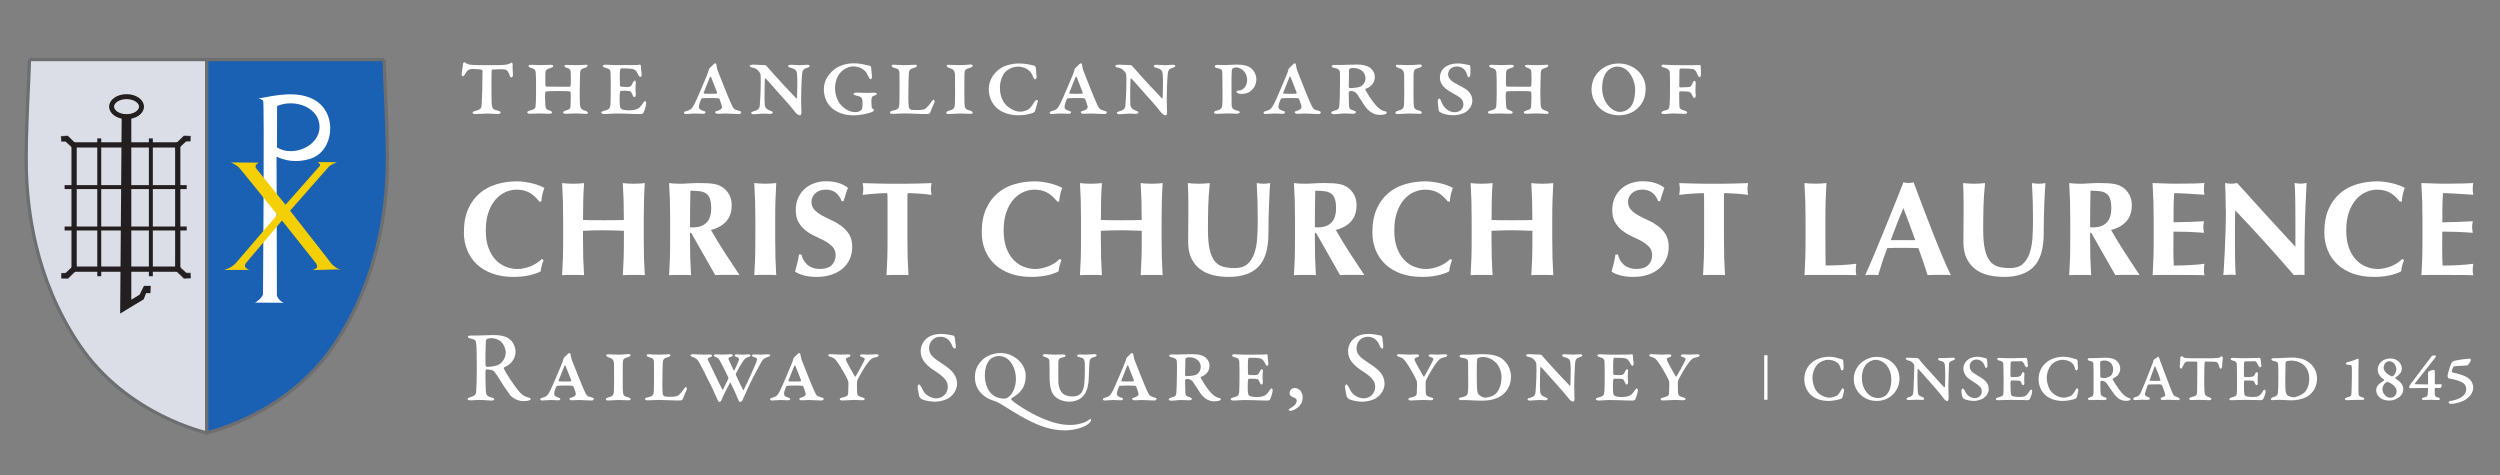 <svg xmlns="http://www.w3.org/2000/svg" id="a" viewBox="0 0 500 95"><rect x="0" y="0" width="500" height="95" fill="#808080" stroke="none"/><defs><style>.b{stroke:#fff;stroke-width:.66px;}.c{fill:#f4cf04;}.d,.e{fill:#fff;}.f{fill:#231f20;}.g,.h{fill:#1a60b3;}.i{stroke-width:.79px;}.i,.j,.k{fill:none;}.i,.j,.k,.e{stroke:#231f20;}.l{fill:#dbdee6;}.l,.h{stroke:#6d6e70;stroke-width:.66px;}.j{stroke-width:.99px;}.k{stroke-width:1.05px;}.e{stroke-width:.13px;}</style></defs><g><path class="l" d="m5.9,11.91h35.45v74.65s-15.93-3.46-25.44-17.52c-9.18-13.55-10.43-27.87-10.64-34.82-.21-6.88.63-20.61.63-22.31Z"></path><path class="h" d="m76.81,11.91h-35.45s0,74.65,0,74.65c0,0,15.93-3.46,25.44-17.52,9.18-13.55,10.43-27.87,10.64-34.82.21-6.88-.63-20.61-.63-22.31Z"></path><g><polygon class="f" points="24.34 22.93 26.26 22.93 26.26 59.94 27.93 58.92 28.79 57.18 30.15 57.18 30.09 58.63 29.22 58.63 28.73 59.87 24.03 62.71 24.34 22.93"></polygon><ellipse class="j" cx="25.31" cy="21.33" rx="2.99" ry="2"></ellipse><g><polygon class="f" points="13.09 28.23 12.3 28.24 12.22 27.27 13.55 27.19 15.16 28.74 15.17 30.14 13.09 28.23"></polygon><path class="f" d="m13.55,27.23l1.59,1.54v1.28l-2.02-1.85h-.82l-.04-.93,1.29-.04m.03-.08h-.03s-1.29.05-1.29.05h-.08s0,.08,0,.08l.04.93v.08h.86l1.99,1.83.13.12v-1.49l-.02-.02-1.59-1.54-.02-.02h0Z"></path></g><g><polygon class="f" points="35.16 28.77 36.76 27.2 38.08 27.23 38.07 28.2 37.22 28.24 35.16 30.14 35.16 28.77"></polygon><path class="f" d="m36.79,27.23l1.29.04-.04.93h-.82l-2.02,1.85v-1.28l1.59-1.54m-.03-.08l-.02.02-1.59,1.54-.02.02v1.49l.13-.12,1.99-1.83h.86v-.08s.05-.93.05-.93v-.08s-.08,0-.08,0l-1.29-.04h-.03Z"></path></g><rect class="k" x="14.82" y="28.98" width="20.73" height="24.85"></rect><g><g><polygon class="f" points="12.28 55.63 12.29 54.66 13.14 54.62 15.13 52.78 15.2 54.09 13.59 55.67 12.28 55.63"></polygon><path class="f" d="m15.16,52.81v1.28l-1.59,1.54-1.29-.04.04-.93h.82l2.02-1.85m.08-.18l-.13.12-1.99,1.83h-.86v.08s-.05.93-.05.93v.08s.08,0,.08,0l1.29.04h.03s.02-.02.02-.02l1.59-1.54.02-.02v-1.49h0Z"></path></g><g><polygon class="f" points="35.2 54.12 35.18 52.81 37.27 54.63 38.05 54.62 38.14 55.59 36.79 55.67 35.2 54.12"></polygon><path class="f" d="m35.22,52.81l2.02,1.85h.82l.04.93-1.29.04-1.59-1.54v-1.28m-.08-.18v1.49l.02.02,1.59,1.54.02.02h.03s1.29-.05,1.29-.05h.08s0-.08,0-.08l-.04-.93v-.08h-.86l-1.99-1.83-.13-.12h0Z"></path></g></g><line class="i" x1="19.85" y1="27.68" x2="19.85" y2="55.24"></line><line class="i" x1="30.17" y1="27.68" x2="30.17" y2="55.24"></line><line class="i" x1="12.92" y1="37.42" x2="37.34" y2="37.42"></line><line class="i" x1="12.92" y1="45.7" x2="37.34" y2="45.7"></line></g><path class="e" d="m55.44,21.19l-.03,8.29c3.23,2.02,8.52-.25,8.52-4.11s-4.67-5.73-8.49-4.18Z"></path><path class="d" d="m55.31,31.33c3.17,1.5,5.9.69,6.81.4,4.67-1.49,5.52-9.13.69-11.8-3.41-1.86-7.8-.84-11.09-.24,0,0,.64.14.91.45.27.31-.03,38.77-.03,38.77,0,0,.03,0-.3.52-.34.52-1.28,1.09-1.28,1.09l5.81.04c-.52-.02-1.55-1.11-1.45-1.62,0,0-.07-27.6-.07-27.6Z"></path><path class="g" d="m55.42,21.19l-.03,8.29c3.23,2.02,8.52-.25,8.52-4.11,0-3.72-4.67-5.73-8.49-4.18Z"></path><path class="c" d="m51.76,32.52l-5.63-.03s.4.13.77.36c.37.23.67.43.91.66.24.23,7.65,9.44,7.65,9.44l-8.35,9.73s-.24.23-.71.59c-.47.36-1.48.72-1.62.72s5.09,0,5.09,0c0,0-.84-.3-.88-.75-.03-.46.24-.66.44-.92.2-.26,6.97-8.22,6.97-8.22l6.63,8.35s.3.26.37.66c.07.39,0,.46-.27.62-.27.16-.64.29-.64.29l5.76-.16s-.64-.03-.98-.29c-.34-.26-.87-.62-1.08-.95-.2-.33-8.18-10.48-8.18-10.48l7.48-8.49s.2-.29.57-.56c.37-.26,1.01-.49,1.28-.59.27-.1-3.84-.07-3.84-.07,0,0,.24.1.4.33.17.23.17.26,0,.49-.17.23-6.8,7.7-6.8,7.7l-5.89-7.31s-.13-.1-.1-.43c.03-.33.64-.69.64-.69Z"></path></g><g><g><path class="d" d="m99.1,13.03c2.36,0,2.58-.15,3.13-.49.09-.04.32.06.3.34-.04.92.06,1.87.06,2.13,0,.3-.19.47-.32.47-.15,0-.26-.15-.34-.41-.39-1.07-.71-1.16-1.16-1.2-.45-.04-1.65-.02-2.28.04-.09,0-.15.19-.17.3-.04.32-.02,2.71-.02,4.9,0,1.18.02,1.83.13,2.21.11.47.3.6,1.16.82.39.09.54.21.54.36,0,.19-.3.3-.58.3-.9,0-1.16-.09-2.19-.09-.56,0-1.78.11-2.3.11-.3,0-.56-.13-.56-.3,0-.19.32-.28.6-.34,1.16-.32,1.2-.58,1.25-1.44.09-1.85.15-4.04.15-6.53,0-.06-.09-.26-.21-.28-.39-.09-1.67-.17-2.13-.11-.41.06-.71.24-1.07.86-.26.41-.32.58-.49.58s-.28-.24-.28-.43c.02-.36.26-1.5.28-2.02,0-.26.26-.36.32-.36.15,0,.3.17.41.26.21.17.67.32,2.83.32h2.94Z"></path><path class="d" d="m106.27,12.96c.54,0,1.2.06,1.89.06s1.4-.06,1.98-.06c.32,0,.49.09.49.26s-.15.26-.49.36c-.69.21-.97.39-1.03.73-.06.41-.04,1.42-.04,2.77,0,.06.11.24.21.24.06,0,1.1.02,2.04.02h2.58c.13,0,.24-.04.26-.6.04-.64,0-1.67-.02-2.25-.02-.54-.15-.73-.71-.9-.41-.11-.56-.26-.56-.45,0-.06.06-.17.56-.17.54,0,.79.06,1.67.06.6,0,1.5-.04,2.08-.09.21-.02.34.04.34.17,0,.15-.13.34-.52.45-.71.21-.92.34-.97.92-.02.6-.09,2.94-.09,4.08,0,.28,0,1.01.02,1.48,0,1.57.19,1.85,1.07,2.1.47.15.56.34.56.45,0,.09-.17.19-.39.19-.58,0-.86-.09-2.17-.09-.6,0-1.2.06-1.8.06-.41,0-.6-.06-.6-.3,0-.11.17-.24.52-.34.69-.21.9-.34.94-.75.06-.49.09-2.51.04-2.79,0-.19-.02-.24-.19-.28-.37-.11-4.27-.09-4.64-.02-.13.02-.21.13-.24.21-.09.43-.04,1.82.02,2.55.04.79.21.84.9,1.1.26.09.43.21.43.32,0,.17-.13.3-.52.3-.94,0-1.42-.06-2.08-.06-.77,0-1.18.06-1.78.06-.39,0-.58-.13-.58-.28,0-.17.19-.26.47-.34.84-.24,1.12-.34,1.2-.9.06-.56.09-1.7.09-2.81,0-2.13,0-3.31-.06-3.86-.04-.47-.15-.77-.94-.99-.37-.11-.52-.24-.52-.41,0-.09.19-.21.56-.21Z"></path><path class="d" d="m125.21,17.41c.92,0,1.03-.13,1.35-.86.09-.21.24-.43.41-.43s.19.21.19.52c0,.15-.06.47-.06,1.01,0,.62.06.71.06,1.18s-.15.58-.32.58c-.13,0-.24-.17-.34-.45-.19-.43-.28-.62-.47-.71-.26-.09-1.4-.13-1.83-.09-.09,0-.17.15-.21.3-.09.39-.09,2.49.04,3.01.02.09.26.32.34.39.17.09.84.21,1.31.21s1.05-.04,1.33-.13c.67-.19.99-.41,1.59-1.31.17-.26.28-.41.43-.41.19,0,.21.36.21.47,0,.41-.43,1.7-.58,1.91-.09.15-.24.21-.64.21-1.85,0-2.1-.11-5.05-.11-.69,0-1.5.11-2.02.11-.32,0-.69-.09-.69-.3,0-.19.3-.3.54-.36,1.16-.26,1.2-.52,1.29-1.29.04-.6.06-1.95.06-3.33,0-.99,0-2.13-.04-3.01-.02-.45-.15-.75-1.03-.97-.26-.06-.52-.17-.52-.36,0-.15.21-.26.58-.26.39,0,1.12.09,1.98.09,3.99,0,4.27.02,4.79-.09.11-.02.26.09.26.19,0,.62.15,1.46.17,1.8.02.3-.15.47-.26.47s-.28-.13-.45-.49c-.36-.77-.67-1.07-1.35-1.14-.3-.04-.64-.09-2.06-.09-.11,0-.17.19-.19.3-.09.3-.09,2.47-.04,3.11,0,.09.06.21.24.26.32.02.77.04.99.04Z"></path><path class="d" d="m143.27,12.94c.11.73.21,1.03.26,1.16.3.77,2.1,5.37,2.66,6.55.47,1.07.62,1.27,1.5,1.48.41.11.56.21.56.34,0,.17-.21.34-.45.34-1.01,0-1.95-.11-2.66-.11-.54,0-.88.06-1.57.06-.34,0-.54-.15-.54-.32,0-.13.15-.21.52-.3.64-.17.86-.49.86-.75,0-.17-.37-1.2-.49-1.55-.04-.11-.15-.19-.52-.21-.28-.02-1.78-.04-2.51,0-.37.02-.56.02-.64.15-.15.3-.47,1.14-.47,1.52,0,.43.13.62.84.86.26.06.47.13.47.32s-.24.28-.52.28c-.58,0-.99-.06-1.52-.06-.73,0-1.27.11-1.8.11-.24,0-.45-.09-.45-.26s.21-.28.52-.36c.77-.19,1.07-.43,1.59-1.42.39-.73,2.08-4.74,2.4-5.52.28-.64.41-1.05.47-1.37.02-.09.11-.21.26-.37.15-.19.43-.36.6-.58.17-.21.3-.26.39-.26.11,0,.24.09.26.26Zm.15,5.56c-.39-1.01-1.12-2.86-1.22-3.11,0-.02-.17-.09-.21,0-.39.99-.94,2.3-1.27,3.18,0,.06.06.17.15.17.43.02,2.04.04,2.4,0,.06,0,.17-.13.15-.24Z"></path><path class="d" d="m150.47,12.92c.45,0,2.02.11,2.53.11.17,0,.3.11.43.3.39.47.88.99,1.44,1.63.58.67,3.31,3.63,4.38,4.7.04.04.15.04.15-.06.04-1.16.13-3.86,0-4.85-.06-.62-.32-.97-1.31-1.2-.21-.06-.47-.15-.47-.34,0-.24.43-.26.54-.26.73,0,1.29.09,1.8.09.43,0,.99-.09,1.52-.09.24,0,.45.09.45.26,0,.15-.11.21-.47.34-.82.24-.97.52-1.05,1.33-.09.84-.19,3.71-.19,4.85s.06,2.51.06,2.66c0,.43-.09.67-.3.67-.17,0-.54-.19-.73-.39-.39-.45-1.2-1.52-2.38-2.81-.99-1.05-2.49-2.86-3.71-4.14-.04-.06-.19-.06-.19.09-.02.73-.13,3.76-.02,5.15.06.64.52.99,1.2,1.22.24.09.41.15.41.3,0,.21-.3.3-.54.3-.06,0-.71-.06-1.31-.06-.52,0-1.44.13-1.93.13-.3,0-.54-.09-.54-.3,0-.11.11-.19.52-.3,1.01-.26,1.16-.67,1.2-1.22.04-.56.19-2.68.19-4.42,0-.92-.02-1.57-.04-1.74-.02-.15-.34-.71-.77-1.01-.19-.15-.45-.26-.86-.34-.39-.06-.54-.17-.54-.36,0-.09.24-.21.54-.21Z"></path><path class="d" d="m166.81,13.91c.69-.56,2.15-1.25,3.95-1.25.84,0,1.61.13,2.1.26.52.13.88.19,1.03.21.17.02.32.13.34.39,0,.32.15,1.52.17,1.8.02.26-.11.52-.28.52s-.28-.15-.39-.45c-.15-.28-.26-.54-.45-.86-.64-.94-1.83-1.25-2.64-1.25s-1.89.45-2.6,1.29c-.56.64-1.03,1.78-1.03,3.01,0,1.4.47,2.66,1.2,3.44.79.88,1.83,1.4,2.79,1.4.64,0,.88-.13,1.14-.34.26-.17.28-.37.3-.47.09-.41.09-.82.06-1.29-.04-.82-.28-1.01-1.25-1.2-.34-.06-.54-.19-.54-.34,0-.19.26-.26.58-.26.54,0,1.52.06,2.08.06s.88-.04,1.4-.04c.39,0,.58.04.58.26,0,.15-.3.28-.49.32-.54.17-.58.41-.58,1.16q0,1.25.15,1.37c.17.13.37.21.37.39,0,.13-.15.26-.47.39-.94.32-2.32.64-3.65.64-1.74,0-3.24-.56-4.17-1.35-1.12-.94-1.74-2.3-1.74-3.84,0-1.7.84-2.96,2.02-3.95Z"></path><path class="d" d="m178.88,12.94c.28,0,.92.09,1.87.09.75,0,1.74-.04,2.3-.09.17-.02.36.09.36.21s-.15.32-.67.45c-.54.11-.9.43-.94.79-.09.79-.13,3.74-.13,5.13,0,.69.04,1.37.09,1.93.02.17.28.47.52.52.6.06,1.46.06,1.87.02.37-.04.69-.06,1.01-.32.32-.28.69-.67,1.03-1.2.26-.39.43-.52.56-.52.15,0,.21.39.11.62-.24.45-.52,1.12-.77,1.82-.06.19-.21.34-.3.37-.21.06-.71.04-1.37.04-.9,0-1.91-.11-3.44-.11-1.37,0-1.72.09-2.4.09-.39,0-.6-.11-.6-.28,0-.15.13-.28.62-.39,1.05-.17,1.2-.58,1.25-1.14.02-.43.06-.99.06-3.67,0-.84,0-1.83-.02-2.66-.02-.64-.19-.88-.94-1.05-.54-.13-.62-.3-.62-.47,0-.11.19-.19.58-.19Z"></path><path class="d" d="m189.69,12.96c.17.02,1.65.06,2.28.06.67,0,1.65-.06,2.15-.13.17-.02.45.13.45.24,0,.15-.28.34-.52.41-1.03.28-1.1.45-1.16,1.22-.02.47-.02,1.67-.02,3.07,0,1.14,0,2.21.02,2.66.04,1.2.15,1.4,1.16,1.63.26.09.49.24.49.43,0,.17-.21.21-.45.21-.64,0-1.2-.06-2.08-.06-.62,0-1.85.11-2.25.11-.32,0-.52-.09-.52-.24,0-.19.3-.36.49-.41,1.03-.26,1.2-.52,1.25-1.35.02-.39.04-1.1.04-1.83,0-2.23,0-3.65-.02-4.04-.06-.86-.39-1.14-1.18-1.37-.39-.13-.47-.28-.47-.43,0-.11.09-.21.34-.19Z"></path><path class="d" d="m199.56,14.06c.88-.77,2.47-1.37,4.31-1.37,1.29,0,2.6.34,3.09.47.09.02.24.52.24.56,0,.56.13,1.55.13,1.7,0,.3-.24.45-.36.45-.09,0-.13-.09-.24-.28-.24-.54-.39-.92-.69-1.25-.54-.58-1.42-1.01-2.47-1.01-1.18,0-2.06.64-2.45.99-.49.47-1.14,1.72-1.14,3.22s.52,2.77,1.29,3.52c.88.82,1.91,1.27,2.71,1.27.9,0,1.85-.32,2.34-1.12.15-.24.34-.47.52-.77.13-.26.41-.47.56-.47.11,0,.19.19.17.28-.17.54-.47,1.7-.58,2-.02.11-.3.28-.49.36-.75.26-1.74.45-2.9.45-1.63,0-3.41-.58-4.42-1.63-.86-.9-1.42-2.08-1.42-3.56,0-1.65.77-2.9,1.8-3.8Z"></path><path class="d" d="m216.4,12.94c.11.73.21,1.03.26,1.16.3.77,2.1,5.37,2.66,6.55.47,1.07.62,1.27,1.5,1.48.41.11.56.21.56.34,0,.17-.21.34-.45.34-1.01,0-1.95-.11-2.66-.11-.54,0-.88.06-1.57.06-.34,0-.54-.15-.54-.32,0-.13.15-.21.52-.3.64-.17.86-.49.86-.75,0-.17-.37-1.2-.49-1.55-.04-.11-.15-.19-.52-.21-.28-.02-1.78-.04-2.51,0-.37.02-.56.02-.64.15-.15.3-.47,1.14-.47,1.52,0,.43.13.62.84.86.26.06.47.13.47.32s-.24.28-.52.28c-.58,0-.99-.06-1.52-.06-.73,0-1.27.11-1.8.11-.24,0-.45-.09-.45-.26s.21-.28.52-.36c.77-.19,1.07-.43,1.59-1.42.39-.73,2.08-4.74,2.4-5.52.28-.64.41-1.05.47-1.37.02-.09.11-.21.26-.37.15-.19.43-.36.6-.58.17-.21.3-.26.39-.26.11,0,.24.09.26.26Zm.15,5.56c-.39-1.01-1.12-2.86-1.22-3.11,0-.02-.17-.09-.21,0-.39.99-.94,2.3-1.27,3.18,0,.06.06.17.15.17.43.02,2.04.04,2.4,0,.06,0,.17-.13.15-.24Z"></path><path class="d" d="m223.6,12.92c.45,0,2.02.11,2.53.11.17,0,.3.11.43.3.39.47.88.99,1.44,1.63.58.67,3.31,3.63,4.38,4.7.04.04.15.04.15-.06.04-1.16.13-3.86,0-4.85-.06-.62-.32-.97-1.31-1.2-.21-.06-.47-.15-.47-.34,0-.24.43-.26.54-.26.73,0,1.29.09,1.8.09.43,0,.99-.09,1.52-.09.24,0,.45.09.45.26,0,.15-.11.21-.47.34-.82.24-.97.52-1.05,1.33-.09.84-.19,3.71-.19,4.85s.06,2.51.06,2.66c0,.43-.09.67-.3.67-.17,0-.54-.19-.73-.39-.39-.45-1.2-1.52-2.38-2.81-.99-1.05-2.49-2.86-3.71-4.14-.04-.06-.19-.06-.19.09-.02.73-.13,3.76-.02,5.15.06.64.52.99,1.2,1.22.24.09.41.15.41.3,0,.21-.3.3-.54.3-.06,0-.71-.06-1.31-.06-.52,0-1.44.13-1.93.13-.3,0-.54-.09-.54-.3,0-.11.11-.19.52-.3,1.01-.26,1.16-.67,1.2-1.22.04-.56.19-2.68.19-4.42,0-.92-.02-1.57-.04-1.74-.02-.15-.34-.71-.77-1.01-.19-.15-.45-.26-.86-.34-.39-.06-.54-.17-.54-.36,0-.09.24-.21.54-.21Z"></path><path class="d" d="m243.59,12.98c.45,0,.92.04,1.35.04.71,0,1.76-.11,2.36-.11,1.44,0,2.43.3,2.96.77.69.62,1.01,1.4,1.01,2.25,0,1.01-.56,1.78-1.09,2.25-.47.43-1.33.6-1.83.6-.24,0-.45-.02-.67-.09-.28-.11-.39-.21-.39-.32,0-.15.13-.24.47-.26.84-.02,1.67-.86,1.67-2.08,0-.77-.28-1.42-.69-1.85-.39-.39-1.07-.71-1.5-.71-.17,0-.56.13-.71.21-.06.04-.15.24-.17.34-.11.84-.04,6.25-.04,6.7,0,.94.21,1.18,1.14,1.4.24.04.49.17.49.32,0,.24-.39.3-.58.3-.86,0-1.31-.06-1.72-.06-.58,0-1.65.09-2.34.09-.32,0-.52-.06-.52-.28,0-.13.11-.24.52-.36.79-.19,1.07-.39,1.14-1.16.04-.54.06-.84.06-1.46,0-.54-.02-4.44-.04-4.96s-.09-.75-1.05-.94c-.3-.06-.47-.19-.47-.34,0-.26.39-.3.62-.3Z"></path><path class="d" d="m259.18,12.94c.11.73.21,1.03.26,1.16.3.77,2.1,5.37,2.66,6.55.47,1.07.62,1.27,1.5,1.48.41.11.56.21.56.34,0,.17-.21.34-.45.34-1.01,0-1.95-.11-2.66-.11-.54,0-.88.06-1.57.06-.34,0-.54-.15-.54-.32,0-.13.15-.21.52-.3.64-.17.86-.49.86-.75,0-.17-.36-1.2-.49-1.55-.04-.11-.15-.19-.52-.21-.28-.02-1.78-.04-2.51,0-.37.02-.56.02-.64.15-.15.3-.47,1.14-.47,1.52,0,.43.13.62.84.86.26.06.47.13.47.32s-.24.28-.52.28c-.58,0-.99-.06-1.52-.06-.73,0-1.27.11-1.8.11-.24,0-.45-.09-.45-.26s.21-.28.51-.36c.77-.19,1.07-.43,1.59-1.42.39-.73,2.08-4.74,2.41-5.52.28-.64.41-1.05.47-1.37.02-.09.11-.21.26-.37.15-.19.43-.36.6-.58.17-.21.3-.26.39-.26.11,0,.24.09.26.26Zm.15,5.56c-.39-1.01-1.12-2.86-1.22-3.11,0-.02-.17-.09-.21,0-.39.99-.94,2.3-1.27,3.18,0,.06.06.17.15.17.43.02,2.04.04,2.4,0,.06,0,.17-.13.15-.24Z"></path><path class="d" d="m266.89,12.98c.56,0,1.05.02,1.29.02.52,0,1.37-.09,3.18-.09,1.4,0,2.36.32,2.83.79.54.49.77,1.05.77,1.7,0,1.48-1.18,2.15-1.83,2.36-.04.02-.11.11-.09.13.43.84,1.29,2.23,2.17,3.2.47.56,1.14,1.05,1.76,1.16.3.06.39.13.39.3,0,.26-.51.43-1.35.43-.92,0-1.76-.3-2.71-1.33-.36-.43-1.5-2.3-1.93-2.9-.19-.3-.75-.56-1.2-.56-.09,0-.19.02-.32.13-.04.04-.11.11-.11.19,0,.43.02,1.59.06,2.68.04.64.39.75.94.92.17.04.45.17.45.32,0,.26-.37.32-.58.32-.64,0-1.16-.06-1.74-.06-.73,0-1.37.15-2.04.15-.37,0-.6-.13-.6-.28,0-.13.19-.3.54-.39.94-.24,1.09-.43,1.12-1.35.02-.43.11-2.21.11-4.14,0-1.05.02-1.59-.02-2.1-.04-.45-.06-.79-1.09-.99-.32-.06-.56-.21-.56-.34,0-.17.28-.28.56-.28Zm3.13.71c-.11.04-.21.17-.21.32,0,.21-.06,3.16-.06,3.37.02.13.09.24.24.24.9,0,1.97-.17,2.23-.36.32-.21.88-.75.88-1.61,0-.94-.73-2.06-2.49-2.06-.21,0-.43.04-.58.11Z"></path><path class="d" d="m279.52,12.96c.17.02,1.65.06,2.28.06.67,0,1.65-.06,2.15-.13.17-.02.45.13.45.24,0,.15-.28.34-.52.41-1.03.28-1.09.45-1.16,1.22-.02.47-.02,1.67-.02,3.07,0,1.14,0,2.21.02,2.66.04,1.2.15,1.4,1.16,1.63.26.09.49.24.49.43,0,.17-.21.21-.45.21-.64,0-1.2-.06-2.08-.06-.62,0-1.85.11-2.25.11-.32,0-.52-.09-.52-.24,0-.19.3-.36.49-.41,1.03-.26,1.2-.52,1.25-1.35.02-.39.04-1.1.04-1.83,0-2.23,0-3.65-.02-4.04-.06-.86-.39-1.14-1.18-1.37-.39-.13-.47-.28-.47-.43,0-.11.09-.21.34-.19Z"></path><path class="d" d="m293.89,13.01c.13.02.19.28.19.49,0,.62.02,1.2-.02,1.48-.06.41-.24.47-.32.47-.19,0-.26-.24-.32-.49-.17-.64-.45-.97-.73-1.22-.3-.26-.82-.45-1.31-.45-1.05,0-1.76.71-1.76,1.59,0,.71.56,1.27,1.25,1.67.71.39,1.31.69,1.95,1.07.9.52,1.65,1.31,1.65,2.51,0,1.05-.69,1.87-1.33,2.28-.45.3-1.46.64-2.43.64-1.27,0-2.21-.3-2.73-.64-.19-.11-.24-.32-.26-.45-.02-.26-.17-1.31-.17-1.65,0-.39.13-.6.3-.6.19,0,.26.26.37.52.13.3.32.73.51.99.54.73,1.31,1.22,2.21,1.22,1.12,0,1.74-.77,1.74-1.55,0-.82-.47-1.27-1.2-1.72-.64-.39-1.29-.71-1.74-1.01-.77-.49-1.76-1.33-1.76-2.64,0-1.61,1.31-2.83,3.56-2.83,1.09,0,1.76.26,2.34.32Z"></path><path class="d" d="m298.4,12.96c.54,0,1.2.06,1.89.06s1.4-.06,1.98-.06c.32,0,.49.09.49.26s-.15.26-.49.36c-.69.21-.97.39-1.03.73-.06.41-.04,1.42-.04,2.77,0,.06.11.24.21.24.06,0,1.09.02,2.04.02h2.58c.13,0,.24-.04.26-.6.04-.64,0-1.67-.02-2.25-.02-.54-.15-.73-.71-.9-.41-.11-.56-.26-.56-.45,0-.06.06-.17.56-.17.54,0,.79.06,1.67.06.6,0,1.5-.04,2.08-.09.21-.02.34.04.34.17,0,.15-.13.34-.52.45-.71.21-.92.34-.97.92-.02.6-.09,2.94-.09,4.08,0,.28,0,1.01.02,1.48,0,1.57.19,1.85,1.07,2.1.47.15.56.34.56.45,0,.09-.17.19-.39.19-.58,0-.86-.09-2.17-.09-.6,0-1.2.06-1.8.06-.41,0-.6-.06-.6-.3,0-.11.17-.24.52-.34.69-.21.9-.34.94-.75.06-.49.09-2.51.04-2.79,0-.19-.02-.24-.19-.28-.36-.11-4.27-.09-4.64-.02-.13.02-.21.13-.24.21-.09.43-.04,1.82.02,2.55.04.79.21.84.9,1.1.26.09.43.21.43.32,0,.17-.13.3-.52.3-.94,0-1.42-.06-2.08-.06-.77,0-1.18.06-1.78.06-.39,0-.58-.13-.58-.28,0-.17.19-.26.47-.34.84-.24,1.12-.34,1.2-.9.06-.56.09-1.7.09-2.81,0-2.13,0-3.31-.06-3.86-.04-.47-.15-.77-.94-.99-.37-.11-.52-.24-.52-.41,0-.09.19-.21.56-.21Z"></path><path class="d" d="m329.13,17.71c0,1.8-.56,3.01-1.74,4.06-1.2,1.12-2.94,1.29-3.5,1.29-3.69,0-5.58-2.71-5.58-5.17,0-1.5.6-2.81,1.57-3.69,1.25-1.18,2.73-1.5,3.84-1.5,3.09,0,5.41,2.25,5.41,5.02Zm-7.69-3.44c-.54.58-1.01,1.61-1.01,3.37,0,2.98,2.1,4.74,3.54,4.74.47,0,1.44-.13,2.23-1.12.58-.75.84-2.08.84-3.44,0-1.25-.95-4.51-3.61-4.51-.49,0-1.37.26-2,.94Z"></path><path class="d" d="m332.8,12.94c.58,0,1.4.09,2.17.09,1.12,0,4.66.04,4.94-.04.09-.02.24.13.24.21,0,.56.04,1.22.04,1.63,0,.47-.15.6-.3.6s-.24-.13-.41-.54c-.3-.79-.58-.99-.86-1.07-.26-.06-1.16-.13-2.45-.13-.11,0-.28.21-.28.34-.02.86-.04,2.17-.04,3.26.02.09.11.19.15.19.19.02.73-.04,1.61-.06.62,0,.73-.39.92-.82.06-.19.21-.43.34-.43.17,0,.28.24.28.45,0,.36-.06.73-.06,1.16,0,.47.02.94.06,1.29.02.21-.04.54-.3.54-.13,0-.28-.24-.39-.49-.15-.41-.37-.69-.69-.77-.24-.06-.94-.09-1.78-.09-.06,0-.15.17-.15.28,0,.71,0,1.85.04,2.66.02.49.24.73,1.07.94.34.11.49.24.49.36,0,.21-.32.28-.58.28s-1.48-.09-2.19-.09c-.6,0-1.16.11-1.78.11-.34,0-.62-.09-.62-.24s.24-.34.58-.43c.86-.19.97-.34,1.07-1.1.04-.32.09-2.19.09-4.04,0-.99-.04-2.32-.06-2.6-.02-.21-.24-.64-1.05-.84-.52-.13-.62-.26-.62-.41,0-.11.21-.24.52-.24Z"></path></g><g><path class="d" d="m101.52,73.1c-.1.08-.5.26-.66.36-.08.04-.12.24-.08.3.24.54,1.93,3.28,3.1,4.61.54.64,1.11.99,1.93,1.17.18.04.34.2.34.28,0,.1-.18.2-.3.24-.26.12-.78.16-1.17.16-1.13,0-2.19-.6-2.74-1.31-.68-.92-1.71-2.49-2.51-3.8-.28-.4-.64-.91-.76-.97-.12-.1-.78-.26-1.35-.26-.12,0-.22.16-.22.22-.04.36,0,2.94.06,4.04.06.87.24,1.13,1.21,1.37.34.08.48.24.48.32,0,.22-.38.28-.52.28-.8,0-1.31-.12-2.59-.12-.42,0-1.47.08-1.69.08-.3,0-.54-.1-.54-.3,0-.14.18-.2.44-.3.9-.28,1.23-.42,1.29-1.17.06-.8.12-2.84.12-4.16,0-2.9-.02-4.71-.12-5.45-.06-.66-.24-.78-1.17-1-.3-.06-.48-.18-.48-.34,0-.14.14-.24.54-.24h1.21c.74,0,2.21-.1,3.3-.1,1.29,0,2.49.16,3.34.87.64.52,1.13,1.53,1.13,2.47,0,1.09-.6,2.13-1.57,2.75Zm-1.25-4.71c-.48-.46-1.31-.76-1.93-.76-.1,0-.7.04-.93.14-.1.04-.22.36-.24.42-.06.72-.12,4.5-.06,4.91.04.14.2.28.3.28,1.15,0,2.19-.34,2.45-.5.54-.36,1.29-1.21,1.29-2.45,0-.5-.28-1.43-.88-2.03Z"></path><path class="d" d="m114.11,70.85c.1.68.2.96.24,1.09.28.72,1.97,5.03,2.49,6.13.44,1.01.58,1.19,1.41,1.39.38.1.52.2.52.32,0,.16-.2.32-.42.32-.95,0-1.83-.1-2.49-.1-.5,0-.82.06-1.47.06-.32,0-.5-.14-.5-.3,0-.12.14-.2.48-.28.6-.16.8-.46.8-.7,0-.16-.34-1.13-.46-1.45-.04-.1-.14-.18-.48-.2-.26-.02-1.67-.04-2.35,0-.34.02-.52.02-.6.14-.14.28-.44,1.07-.44,1.43,0,.4.12.58.78.8.24.06.44.12.44.3s-.22.26-.48.26c-.54,0-.93-.06-1.43-.06-.68,0-1.19.1-1.69.1-.22,0-.42-.08-.42-.24s.2-.26.48-.34c.72-.18,1.01-.4,1.49-1.33.36-.68,1.95-4.45,2.25-5.17.26-.6.38-.99.44-1.29.02-.08.1-.2.24-.34.14-.18.4-.34.56-.54.16-.2.28-.24.36-.24.1,0,.22.08.24.24Zm.14,5.21c-.36-.95-1.05-2.67-1.15-2.92,0-.02-.16-.08-.2,0-.36.92-.88,2.15-1.19,2.98,0,.06.06.16.14.16.4.02,1.91.04,2.25,0,.06,0,.16-.12.14-.22Z"></path><path class="d" d="m121.57,70.87c.16.02,1.55.06,2.13.06.62,0,1.55-.06,2.01-.12.16-.02.42.12.42.22,0,.14-.26.32-.48.38-.97.26-1.03.42-1.09,1.15-.02.44-.02,1.57-.02,2.88,0,1.07,0,2.07.02,2.49.04,1.13.14,1.31,1.09,1.53.24.08.46.22.46.4,0,.16-.2.2-.42.2-.6,0-1.13-.06-1.95-.06-.58,0-1.73.1-2.11.1-.3,0-.48-.08-.48-.22,0-.18.28-.34.46-.38.97-.24,1.13-.48,1.17-1.27.02-.36.04-1.03.04-1.71,0-2.09,0-3.42-.02-3.78-.06-.8-.36-1.07-1.11-1.29-.36-.12-.44-.26-.44-.4,0-.1.08-.2.32-.18Z"></path><path class="d" d="m129.85,70.85c.26,0,.87.08,1.75.08.7,0,1.63-.04,2.15-.08.16-.02.34.08.34.2s-.14.3-.62.42c-.5.1-.84.4-.88.74-.08.74-.12,3.5-.12,4.81,0,.64.04,1.29.08,1.81.02.16.26.44.48.48.56.06,1.37.06,1.75.02.34-.04.64-.06.95-.3.3-.26.64-.62.97-1.13.24-.36.4-.48.52-.48.14,0,.2.36.1.58-.22.42-.48,1.05-.72,1.71-.06.18-.2.32-.28.34-.2.06-.66.04-1.29.04-.84,0-1.79-.1-3.22-.1-1.29,0-1.61.08-2.25.08-.36,0-.56-.1-.56-.26,0-.14.12-.26.58-.36.99-.16,1.13-.54,1.17-1.07.02-.4.06-.92.06-3.44,0-.78,0-1.71-.02-2.49-.02-.6-.18-.82-.88-.99-.5-.12-.58-.28-.58-.44,0-.1.18-.18.54-.18Z"></path><path class="d" d="m147.61,72.46c.32-.68.2-.95-.34-1.07-.18-.06-.36-.18-.36-.3,0-.1.12-.22.48-.22.28,0,.56.06,1.07.06.46,0,.92-.06,1.19-.06.34,0,.46.12.46.18,0,.22-.18.26-.46.36-.48.16-.74.32-1.17,1.03-.14.24-.46.66-1.29,2.25-.08.12-.04.24,0,.32.42.92.99,2.19,1.41,2.96.06.1.12.02.16-.04.32-.58,1.85-3.86,2.51-5.51.28-.7.12-.86-.48-1.01-.18-.04-.42-.12-.42-.3,0-.16.22-.22.44-.22.36,0,.97.04,1.25.04.46,0,1.03-.08,1.51-.08.26,0,.48.08.48.2,0,.2-.22.3-.5.36-.5.14-.95.34-1.31,1.05-.9,1.65-1.91,3.52-2.73,5.31-.46,1.05-.7,1.59-.99,2.21-.04.2-.4.42-.52.42s-.22-.16-.28-.32c-.5-1.23-1.01-2.27-1.57-3.44-.06-.14-.14-.14-.18-.04-.46.9-1.29,2.41-1.67,3.4-.06.16-.24.4-.44.4-.12,0-.26-.2-.32-.36-.1-.16-.4-.95-.97-2.17-.56-1.21-2.31-4.63-2.71-5.35-.28-.52-.74-.96-1.29-1.11-.22-.06-.46-.18-.46-.36,0-.1.14-.22.58-.22.34,0,1.21.1,2.01.1.64,0,1.13-.04,1.27-.04.28,0,.44.1.44.24,0,.12-.06.2-.44.34-.24.08-.52.2-.4.5.32.7,1.91,3.96,2.88,5.93.04.06.14.04.18-.04.1-.16.48-.95,1.01-2.05.06-.1.1-.18.02-.3-.52-1.19-1.29-2.63-1.47-2.98-.44-.8-.6-1.01-1.01-1.11-.26-.08-.42-.18-.42-.34,0-.12.24-.22.48-.22.2,0,.74.06,1.23.06.72,0,1.51-.08,1.65-.08.24,0,.42.1.42.2,0,.14-.1.26-.4.34-.48.12-.52.28-.38.6.16.32.48,1.09.94,2.03.04.1.14.1.2.02.28-.56.5-1.07.72-1.59Z"></path><path class="d" d="m160.08,70.85c.1.68.2.96.24,1.09.28.72,1.97,5.03,2.49,6.13.44,1.01.58,1.19,1.41,1.39.38.1.52.2.52.32,0,.16-.2.32-.42.32-.95,0-1.83-.1-2.49-.1-.5,0-.82.06-1.47.06-.32,0-.5-.14-.5-.3,0-.12.14-.2.48-.28.6-.16.8-.46.8-.7,0-.16-.34-1.13-.46-1.45-.04-.1-.14-.18-.48-.2-.26-.02-1.67-.04-2.35,0-.34.02-.52.02-.6.14-.14.28-.44,1.07-.44,1.43,0,.4.12.58.78.8.24.06.44.12.44.3s-.22.26-.48.26c-.54,0-.93-.06-1.43-.06-.68,0-1.19.1-1.69.1-.22,0-.42-.08-.42-.24s.2-.26.48-.34c.72-.18,1.01-.4,1.49-1.33.36-.68,1.95-4.45,2.25-5.17.26-.6.38-.99.44-1.29.02-.08.1-.2.24-.34.14-.18.4-.34.56-.54.16-.2.28-.24.36-.24.1,0,.22.08.24.24Zm.14,5.21c-.36-.95-1.05-2.67-1.15-2.92,0-.02-.16-.08-.2,0-.36.92-.88,2.15-1.19,2.98,0,.06.06.16.14.16.4.02,1.91.04,2.25,0,.06,0,.16-.12.14-.22Z"></path><path class="d" d="m166.13,70.83c.4,0,1.39.1,1.99.1.68,0,1.09-.06,1.51-.06.24,0,.46.08.46.24s-.2.3-.44.36c-.54.12-.52.4-.38.72.16.4,1.03,1.95,1.69,3.1.04.06.16.02.18-.02.1-.18,1.43-2.49,1.71-3.16.2-.4.12-.52-.44-.68-.34-.1-.42-.22-.42-.34,0-.14.22-.22.5-.22.5,0,.56.06,1.15.06.32,0,1.47-.08,1.63-.08.18,0,.46.06.46.2,0,.24-.32.36-.48.38-.95.16-1.13.42-1.75,1.21-.52.66-1.53,2.39-1.93,3.2-.08.16-.16.32-.18.76,0,.42,0,1.57.04,2.03.06.48.3.66.97.82.32.08.54.16.54.32,0,.14-.16.28-.52.28-.64,0-.82-.06-1.57-.06-.56,0-1.67.1-2.37.1-.34,0-.52-.06-.52-.28,0-.08.12-.22.42-.28,1.03-.22,1.23-.46,1.25-.8.02-.38.06-1.61.06-1.93,0-.44-.02-.5-.14-.79-.26-.68-1.49-2.78-1.91-3.36-.58-.82-.74-1.05-1.55-1.27-.3-.08-.42-.2-.42-.34,0-.12.16-.22.48-.22Z"></path><path class="d" d="m190.7,67.11c.12.04.24.34.26.4.02.34.2,1.59.2,1.67,0,.34-.02.52-.16.52-.16,0-.42-.14-.5-.42-.24-.7-.76-1.31-.97-1.45-.38-.3-.89-.48-1.47-.48-1.27,0-2.25.96-2.25,2.31s.99,1.99,2.78,3.18c1.75,1.13,2.82,2.23,2.82,3.92,0,1.01-.58,2.15-1.69,2.86-.64.42-1.81.72-2.73.72-.76,0-2.03-.2-2.69-.52-.2-.1-.48-.56-.48-.62-.12-.68-.3-1.59-.3-1.95,0-.1.2-.38.28-.38.16,0,.48.5.76,1.13.54,1.13,1.83,1.67,2.65,1.67,1.27,0,2.35-.92,2.35-2.33,0-.86-.4-1.75-2.45-3.06-1.79-1.15-2.98-2.31-2.98-4.04,0-.99.46-1.91,1.13-2.49.64-.56,1.59-.97,3.02-.97.99,0,2.03.28,2.43.34Z"></path><path class="d" d="m205.14,75.2c0,3.04-2.13,3.98-2.8,4.42-.08.06-.14.16-.06.3.26.46,3.62,2.73,6.4,3.84,1.85.78,3.66,1.23,5.29,1.23,1.71,0,3.16-.48,3.94-1.11.18-.12.32-.08.32.12,0,.18-.24.56-.5.74-.95.76-2.82,1.33-4.75,1.33-4.02,0-7.36-1.81-12.59-5.13-.97-.62-1.59-.78-1.91-.88-2.09-.72-3.5-2.35-3.5-4.61,0-1.61.62-2.66,1.65-3.62.46-.4,1.83-1.23,3.44-1.23,2.67,0,5.07,2.07,5.07,4.58Zm-7.18-3.26c-.58.62-.99,1.73-.99,3.08,0,2.61,1.29,4.71,3.9,4.71.42,0,.8-.26,1.11-.56.6-.6,1.21-1.83,1.21-3.44,0-2.03-1.15-4.53-3.46-4.53-.58,0-1.35.28-1.77.74Z"></path><path class="d" d="m209.08,70.83c.62,0,1.05.1,1.85.1.66,0,1.09-.04,1.61-.04.42,0,.58.12.58.22,0,.14-.1.28-.54.36-.6.14-.91.24-.91,1.03-.02,1.15,0,2.53,0,3.82.02,1.31.6,2.17.91,2.41.38.28,1.07.56,1.77.56,1.27,0,2.33-.36,2.53-2.69.12-1.45.1-3.76.08-4-.06-.64-.14-.99-1.09-1.17-.24-.04-.44-.16-.44-.32,0-.18.28-.22.54-.22.5,0,.44.04,1.01.04.8,0,1.45-.1,1.89-.1.3,0,.46.14.46.22,0,.2-.2.28-.44.34-.76.2-.99.44-1.01,1.25-.02.56-.1,1.63-.12,2.83-.06,1.71-.4,3.22-1.47,4.08-.58.46-1.39.78-2.45.78s-2.05-.36-2.61-.84c-.84-.68-1.31-1.69-1.31-4.16,0-.54,0-2.83-.04-3.18-.02-.22-.1-.56-.86-.74-.24-.06-.48-.22-.48-.34,0-.18.24-.24.54-.24Z"></path><path class="d" d="m226.65,70.85c.1.68.2.96.24,1.09.28.72,1.97,5.03,2.49,6.13.44,1.01.58,1.19,1.41,1.39.38.1.52.2.52.32,0,.16-.2.32-.42.32-.95,0-1.83-.1-2.49-.1-.5,0-.82.06-1.47.06-.32,0-.5-.14-.5-.3,0-.12.14-.2.48-.28.6-.16.8-.46.8-.7,0-.16-.34-1.13-.46-1.45-.04-.1-.14-.18-.48-.2-.26-.02-1.67-.04-2.35,0-.34.02-.52.02-.6.14-.14.28-.44,1.07-.44,1.43,0,.4.12.58.78.8.24.06.44.12.44.3s-.22.26-.48.26c-.54,0-.93-.06-1.43-.06-.68,0-1.19.1-1.69.1-.22,0-.42-.08-.42-.24s.2-.26.48-.34c.72-.18,1.01-.4,1.49-1.33.36-.68,1.95-4.45,2.25-5.17.26-.6.38-.99.44-1.29.02-.08.1-.2.24-.34.14-.18.4-.34.56-.54.16-.2.28-.24.36-.24.1,0,.22.08.24.24Zm.14,5.21c-.36-.95-1.05-2.67-1.15-2.92,0-.02-.16-.08-.2,0-.36.92-.88,2.15-1.19,2.98,0,.06.06.16.14.16.4.02,1.91.04,2.25,0,.06,0,.16-.12.14-.22Z"></path><path class="d" d="m234.34,70.89c.52,0,.99.02,1.21.02.48,0,1.29-.08,2.98-.08,1.31,0,2.21.3,2.65.74.5.46.72.99.72,1.59,0,1.39-1.11,2.01-1.71,2.21-.04.02-.1.1-.08.12.4.78,1.21,2.09,2.03,3,.44.52,1.07.99,1.65,1.09.28.06.36.12.36.28,0,.24-.48.4-1.27.4-.86,0-1.65-.28-2.53-1.25-.34-.4-1.41-2.15-1.81-2.71-.18-.28-.7-.52-1.13-.52-.08,0-.18.02-.3.12-.04.04-.1.1-.1.18,0,.4.02,1.49.06,2.51.04.6.36.7.89.87.16.04.42.16.42.3,0,.24-.34.3-.54.3-.6,0-1.09-.06-1.63-.06-.68,0-1.29.14-1.91.14-.34,0-.56-.12-.56-.26,0-.12.18-.28.5-.36.88-.22,1.03-.4,1.05-1.27.02-.4.1-2.07.1-3.88,0-.99.02-1.49-.02-1.97-.04-.42-.06-.74-1.03-.93-.3-.06-.52-.2-.52-.32,0-.16.26-.26.52-.26Zm2.94.66c-.1.04-.2.16-.2.3,0,.2-.06,2.96-.06,3.16.02.12.08.22.22.22.84,0,1.85-.16,2.09-.34.3-.2.82-.7.82-1.51,0-.88-.68-1.93-2.33-1.93-.2,0-.4.04-.54.1Z"></path><path class="d" d="m250.74,75.03c.86,0,.96-.12,1.27-.8.08-.2.22-.4.38-.4s.18.2.18.48c0,.14-.06.44-.06.95,0,.58.06.66.06,1.11s-.14.54-.3.54c-.12,0-.22-.16-.32-.42-.18-.4-.26-.58-.44-.66-.24-.08-1.31-.12-1.71-.08-.08,0-.16.14-.2.28-.08.36-.08,2.33.04,2.82.02.08.24.3.32.36.16.08.79.2,1.23.2s.99-.04,1.25-.12c.62-.18.93-.38,1.49-1.23.16-.24.26-.38.4-.38.18,0,.2.34.2.44,0,.38-.4,1.59-.54,1.79-.08.14-.22.2-.6.2-1.73,0-1.97-.1-4.73-.1-.64,0-1.41.1-1.89.1-.3,0-.64-.08-.64-.28,0-.18.28-.28.5-.34,1.09-.24,1.13-.48,1.21-1.21.04-.56.06-1.83.06-3.12,0-.92,0-1.99-.04-2.82-.02-.42-.14-.7-.97-.91-.24-.06-.48-.16-.48-.34,0-.14.2-.24.54-.24.36,0,1.05.08,1.85.08,3.74,0,4,.02,4.48-.08.1-.02.24.08.24.18,0,.58.14,1.37.16,1.69.02.28-.14.44-.24.44s-.26-.12-.42-.46c-.34-.72-.62-1-1.27-1.07-.28-.04-.6-.08-1.93-.08-.1,0-.16.18-.18.28-.08.28-.08,2.31-.04,2.92,0,.08.06.2.22.24.3.02.72.04.93.04Z"></path><path class="d" d="m260.52,79.56c0,1.87-1.99,2.61-2.41,2.61-.14,0-.36-.06-.36-.2,0-.18.22-.28.36-.34.48-.28,1.23-.78,1.23-1.49,0-.38-.34-.58-.64-.66-.2-.08-.78-.26-.78-.87,0-.7.6-1.01,1.03-1.01.8,0,1.59.7,1.59,1.95Z"></path><path class="d" d="m276.2,67.11c.12.04.24.34.26.4.02.34.2,1.59.2,1.67,0,.34-.02.52-.16.52-.16,0-.42-.14-.5-.42-.24-.7-.76-1.31-.97-1.45-.38-.3-.88-.48-1.47-.48-1.27,0-2.25.96-2.25,2.31s.99,1.99,2.78,3.18c1.75,1.13,2.82,2.23,2.82,3.92,0,1.01-.58,2.15-1.69,2.86-.64.42-1.81.72-2.74.72-.76,0-2.03-.2-2.7-.52-.2-.1-.48-.56-.48-.62-.12-.68-.3-1.59-.3-1.95,0-.1.2-.38.28-.38.16,0,.48.5.76,1.13.54,1.13,1.83,1.67,2.65,1.67,1.27,0,2.35-.92,2.35-2.33,0-.86-.4-1.75-2.45-3.06-1.79-1.15-2.98-2.31-2.98-4.04,0-.99.46-1.91,1.13-2.49.64-.56,1.59-.97,3.02-.97.99,0,2.03.28,2.43.34Z"></path><path class="d" d="m279.86,70.83c.4,0,1.39.1,1.99.1.68,0,1.09-.06,1.51-.06.24,0,.46.08.46.24s-.2.3-.44.36c-.54.12-.52.4-.38.72.16.4,1.03,1.95,1.69,3.1.04.06.16.02.18-.02.1-.18,1.43-2.49,1.71-3.16.2-.4.12-.52-.44-.68-.34-.1-.42-.22-.42-.34,0-.14.22-.22.5-.22.5,0,.56.06,1.15.06.32,0,1.47-.08,1.63-.08.18,0,.46.06.46.2,0,.24-.32.36-.48.38-.95.16-1.13.42-1.75,1.21-.52.66-1.53,2.39-1.93,3.2-.08.16-.16.32-.18.76,0,.42,0,1.57.04,2.03.06.48.3.66.96.82.32.08.54.16.54.32,0,.14-.16.28-.52.28-.64,0-.82-.06-1.57-.06-.56,0-1.67.1-2.37.1-.34,0-.52-.06-.52-.28,0-.08.12-.22.42-.28,1.03-.22,1.23-.46,1.25-.8.02-.38.06-1.61.06-1.93,0-.44-.02-.5-.14-.79-.26-.68-1.49-2.78-1.91-3.36-.58-.82-.74-1.05-1.55-1.27-.3-.08-.42-.2-.42-.34,0-.12.16-.22.48-.22Z"></path><path class="d" d="m300.17,79.2c-.72.48-1.89.93-3.76.93-1.35,0-2.75-.12-3.38-.12-.24,0-.4.02-.7.02-.32,0-.58-.12-.58-.28,0-.18.32-.24.56-.3,1.17-.18,1.21-.62,1.27-1.07.06-.4.06-.66.06-1.57,0-.7-.02-3.42-.02-4.38,0-.56-.32-.76-1.25-.88-.26-.04-.46-.18-.46-.32,0-.2.24-.28.58-.3.36-.02.83.02,1.25.02.7,0,2.03-.12,2.71-.12,1.59,0,2.92.22,3.88.86,1.05.74,1.87,2.11,1.87,3.6,0,1.97-.97,3.2-2.03,3.92Zm-1.05-6.72c-.66-.66-1.57-1.09-2.63-1.09-.14,0-.6.08-.82.18-.14.08-.24.22-.24.3-.04.38-.08.68-.08,3.48,0,1.15.04,2.21.08,2.63.04.46.14.82.36.99.46.38.9.56,1.25.56.42,0,1.29-.22,1.77-.52.68-.4,1.49-1.63,1.49-3.54,0-1.21-.48-2.31-1.17-3Z"></path><path class="d" d="m305.72,70.83c.42,0,1.89.1,2.37.1.16,0,.28.1.4.28.36.44.82.92,1.35,1.53.54.62,3.1,3.4,4.1,4.4.04.04.14.04.14-.06.04-1.09.12-3.62,0-4.54-.06-.58-.3-.91-1.23-1.13-.2-.06-.44-.14-.44-.32,0-.22.4-.24.5-.24.68,0,1.21.08,1.69.08.4,0,.92-.08,1.43-.08.22,0,.42.08.42.24,0,.14-.1.2-.44.32-.76.22-.91.48-.99,1.25-.08.78-.18,3.48-.18,4.54s.06,2.35.06,2.49c0,.4-.08.62-.28.62-.16,0-.5-.18-.68-.36-.36-.42-1.13-1.43-2.23-2.63-.92-.99-2.33-2.67-3.48-3.88-.04-.06-.18-.06-.18.08-.02.68-.12,3.52-.02,4.83.06.6.48.93,1.13,1.15.22.08.38.14.38.28,0,.2-.28.28-.5.28-.06,0-.66-.06-1.23-.06-.48,0-1.35.12-1.81.12-.28,0-.5-.08-.5-.28,0-.1.1-.18.48-.28.95-.24,1.09-.62,1.13-1.15.04-.52.18-2.51.18-4.14,0-.87-.02-1.47-.04-1.63-.02-.14-.32-.66-.72-.95-.18-.14-.42-.24-.8-.32-.36-.06-.5-.16-.5-.34,0-.08.22-.2.5-.2Z"></path><path class="d" d="m323.78,75.03c.86,0,.96-.12,1.27-.8.08-.2.22-.4.38-.4s.18.2.18.48c0,.14-.06.44-.06.95,0,.58.06.66.06,1.11s-.14.54-.3.54c-.12,0-.22-.16-.32-.42-.18-.4-.26-.58-.44-.66-.24-.08-1.31-.12-1.71-.08-.08,0-.16.14-.2.28-.08.36-.08,2.33.04,2.82.02.08.24.3.32.36.16.08.79.2,1.23.2s.99-.04,1.25-.12c.62-.18.93-.38,1.49-1.23.16-.24.26-.38.4-.38.18,0,.2.34.2.44,0,.38-.4,1.59-.54,1.79-.08.14-.22.2-.6.2-1.73,0-1.97-.1-4.73-.1-.64,0-1.41.1-1.89.1-.3,0-.64-.08-.64-.28,0-.18.28-.28.5-.34,1.09-.24,1.13-.48,1.21-1.21.04-.56.06-1.83.06-3.12,0-.92,0-1.99-.04-2.82-.02-.42-.14-.7-.96-.91-.24-.06-.48-.16-.48-.34,0-.14.2-.24.54-.24.36,0,1.05.08,1.85.08,3.74,0,4,.02,4.48-.08.1-.02.24.08.24.18,0,.58.14,1.37.16,1.69.02.28-.14.44-.24.44s-.26-.12-.42-.46c-.34-.72-.62-1-1.27-1.07-.28-.04-.6-.08-1.93-.08-.1,0-.16.18-.18.28-.08.28-.08,2.31-.04,2.92,0,.08.06.2.22.24.3.02.72.04.93.04Z"></path><path class="d" d="m330.31,70.83c.4,0,1.39.1,1.99.1.68,0,1.09-.06,1.51-.06.24,0,.46.08.46.24s-.2.3-.44.36c-.54.12-.52.4-.38.72.16.4,1.03,1.95,1.69,3.1.04.06.16.02.18-.02.1-.18,1.43-2.49,1.71-3.16.2-.4.12-.52-.44-.68-.34-.1-.42-.22-.42-.34,0-.14.22-.22.5-.22.5,0,.56.06,1.15.06.32,0,1.47-.08,1.63-.08.18,0,.46.06.46.2,0,.24-.32.36-.48.38-.95.16-1.13.42-1.75,1.21-.52.66-1.53,2.39-1.93,3.2-.08.16-.16.32-.18.76,0,.42,0,1.57.04,2.03.06.48.3.66.96.82.32.08.54.16.54.32,0,.14-.16.28-.52.28-.64,0-.82-.06-1.57-.06-.56,0-1.67.1-2.37.1-.34,0-.52-.06-.52-.28,0-.08.12-.22.42-.28,1.03-.22,1.23-.46,1.25-.8.02-.38.06-1.61.06-1.93,0-.44-.02-.5-.14-.79-.26-.68-1.49-2.78-1.91-3.36-.58-.82-.74-1.05-1.55-1.27-.3-.08-.42-.2-.42-.34,0-.12.16-.22.48-.22Z"></path></g><g><path class="d" d="m367.55,71.62c.34.1.78.25.89.25.08,0,.21.15.21.23,0,.27.08,1.08.08,1.42,0,.38-.15.55-.33.55-.14,0-.22-.19-.27-.4-.14-.58-.38-1-.92-1.31-.42-.25-1.03-.4-1.6-.4-.64,0-1.5.33-2.03.82-.71.7-1.09,1.85-1.09,2.81,0,.9.37,2.07.79,2.6.66.85,1.74,1.34,2.63,1.34.38,0,1.04-.18,1.42-.37.14-.07.49-.41.75-.88.23-.44.34-.62.48-.62.16,0,.25.22.25.48,0,.12-.23,1.01-.3,1.29-.03.08-.19.27-.23.3-.44.19-1.71.46-2.56.46-1.49,0-2.9-.46-3.78-1.44-.6-.66-1.08-1.67-1.08-2.89,0-1.56.67-2.79,1.88-3.63.62-.42,1.66-.88,3.15-.88.64,0,1.22.14,1.67.25Z"></path><path class="d" d="m379.9,75.75c0,1.49-.79,3.04-2.27,3.87-.59.33-1.42.57-2.3.57-2.61,0-4.57-1.98-4.57-4.38,0-1.07.41-2.2,1.23-3.02.83-.85,2.11-1.42,3.34-1.42,2.57,0,4.57,1.83,4.57,4.38Zm-6.54-3.02c-.59.62-.99,1.56-.99,2.92,0,1.9,1.2,3.96,3.27,3.96.6,0,1.21-.23,1.6-.6.53-.51,1.03-1.49,1.03-3.18,0-1.88-1.2-3.86-3.19-3.86-.67,0-1.37.41-1.72.77Z"></path><path class="d" d="m381.44,71.54c.55,0,1.6.08,2.08.08.08,0,.26.17.29.19.15.25.66.86,1.31,1.57.73.78,3.24,3.64,3.72,4.08.04.03.14-.03.15-.1.04-.29.1-2.6.03-3.68-.07-1.12-.07-1.33-1.01-1.53-.33-.07-.4-.25-.4-.33,0-.1.12-.22.42-.22.47,0,.58.01.93.01.56,0,1.33-.08,1.6-.08.29,0,.44.12.44.25,0,.1-.06.19-.52.34-.49.16-.66.38-.68.67-.03.46-.12,3.34-.12,4.61,0,.6.04,1.46.04,2.09,0,.58-.12.71-.3.71-.14,0-.42-.15-.6-.41-.36-.51-1.07-1.38-1.45-1.81-.52-.6-3.09-3.53-3.7-4.19-.07-.05-.14.01-.14.14-.01.3-.05.83-.05,1.38,0,.62.04,2.09.05,2.46.04,1.19.12,1.35.85,1.59.33.11.46.21.46.4,0,.16-.25.23-.44.23-.38,0-.68-.05-1.05-.05-.64,0-1.41.08-1.59.08-.25,0-.45-.07-.45-.23,0-.14.14-.26.38-.33.83-.22.94-.52.99-1.12.07-.92.18-4.75.18-5.19,0-.15-.08-.38-.42-.7-.21-.22-.6-.33-.86-.38-.23-.04-.42-.21-.42-.37,0-.11.11-.18.29-.18Z"></path><path class="d" d="m397.26,71.7c.08.01.17.23.17.38,0,.16.07.81.07,1.01,0,.32-.12.49-.3.49-.12,0-.22-.22-.25-.33-.27-.88-.85-1.34-1.7-1.34-.77,0-1.31.64-1.31,1.3,0,.79.36,1.21,1.5,1.86,1.4.78,2.3,1.45,2.3,2.75,0,.92-.64,1.56-1.08,1.85-.49.31-1.31.52-1.9.52-.71,0-1.71-.23-2.03-.46-.07-.05-.15-.12-.22-.27-.16-.37-.22-.93-.22-1.26,0-.3.12-.48.25-.48.19,0,.26.17.37.37.51,1.14,1.38,1.53,2.11,1.53.56,0,1.34-.42,1.34-1.36,0-.63-.31-1.07-1.78-1.96-.96-.56-1.9-1.31-1.9-2.63,0-.9.55-1.52,1.11-1.88.44-.26,1.05-.44,1.72-.44s1.26.21,1.75.33Z"></path><path class="d" d="m403.14,71.62c1.2,0,1.59-.04,1.92-.05.14-.01.25.01.31.12.08.14.21,1.11.21,1.41,0,.18-.11.36-.23.36-.16,0-.3-.18-.57-.74-.21-.41-.44-.48-.49-.48-.78,0-1.82.04-2.01.04-.04,0-.14.16-.15.23-.04.37-.04,1.57-.04,2.52,0,.11.04.37.16.37.12.01.66.03.88.01.86-.04,1.04-.21,1.19-.6.1-.26.19-.38.33-.38.18,0,.26.19.23.55-.01.17-.04.42-.04.68,0,.3,0,.68.03.9.03.36-.14.47-.23.47s-.25-.1-.34-.37c-.14-.37-.23-.51-.52-.53-.56-.04-.9-.04-1.52-.04-.08,0-.16.22-.16.37,0,1.14.03,1.64.04,1.94.03.4.1.66.15.7.12.12.56.29,1.55.29.52,0,.71-.03,1.03-.12.36-.11.57-.36.86-.79.23-.36.33-.55.51-.55.22,0,.22.37.17.62-.08.4-.38,1.1-.44,1.22-.07.18-.38.27-.44.27-.51,0-.9-.07-3.39-.07-.86,0-1.88.07-2.46.07-.34,0-.51-.07-.51-.18,0-.16.15-.3.44-.37.89-.22,1.03-.37,1.07-.85.03-.41.04-.86.04-2.76,0-.99-.03-2.86-.05-3.11-.04-.42-.31-.55-.86-.68-.25-.05-.37-.19-.37-.29,0-.17.21-.23.38-.23.23,0,1.05.07,1.96.07h1.41Z"></path><path class="d" d="m414.41,71.62c.34.1.78.25.89.25.08,0,.21.15.21.23,0,.27.08,1.08.08,1.42,0,.38-.15.55-.33.55-.14,0-.22-.19-.27-.4-.14-.58-.38-1-.92-1.31-.42-.25-1.03-.4-1.6-.4-.64,0-1.5.33-2.03.82-.71.7-1.09,1.85-1.09,2.81,0,.9.37,2.07.79,2.6.66.85,1.74,1.34,2.63,1.34.38,0,1.04-.18,1.42-.37.14-.07.49-.41.75-.88.23-.44.34-.62.48-.62.16,0,.25.22.25.48,0,.12-.23,1.01-.3,1.29-.03.08-.19.27-.23.3-.44.19-1.71.46-2.56.46-1.49,0-2.9-.46-3.78-1.44-.6-.66-1.08-1.67-1.08-2.89,0-1.56.67-2.79,1.88-3.63.62-.42,1.66-.88,3.15-.88.64,0,1.22.14,1.67.25Z"></path><path class="d" d="m423.39,75.19c-.12.11-.67.46-.82.53-.04.01-.05.16-.01.23.21.41,1.15,1.88,1.77,2.59.66.73,1.04.93,1.57,1.07.14.04.21.14.21.22,0,.27-.59.34-.79.34-.66,0-1.51-.07-2.5-1.38-.49-.64-1.23-1.75-1.51-2.15-.31-.44-.63-.46-1.05-.46-.11,0-.19.14-.19.21,0,1.09.01,1.75.05,2.23.04.49.22.64.83.82.26.08.38.17.38.32,0,.16-.25.26-.46.26-.34,0-1.08-.05-1.56-.05-.42,0-.73.05-1.23.05-.33,0-.51-.11-.51-.25,0-.12.15-.22.4-.3.55-.18.71-.25.74-.93.01-.49.01-.92.01-3.38,0-1.63-.03-2.18-.05-2.46-.03-.27-.22-.44-.74-.53-.23-.04-.4-.18-.4-.29,0-.22.26-.27.55-.27h1.19c.59,0,1.16-.07,1.86-.07,1.2,0,1.74.27,2.07.52.63.48.85,1.07.85,1.7,0,.51-.25,1.08-.64,1.45Zm-2.64-3.09c-.15,0-.45.05-.57.11-.07.03-.15.15-.15.27-.01.7.01,2.15.03,2.86,0,.08.05.15.11.16.3.1.53.12.81.12.21,0,.94-.25,1.2-.48.21-.19.45-.67.45-1.23,0-.96-.53-1.82-1.88-1.82Z"></path><path class="d" d="m432.22,72.67c.71,1.98,1.86,4.91,2.19,5.75.29.71.4.78,1.12,1.03.3.11.41.27.41.41,0,.1-.15.16-.36.16-.67,0-1.27-.07-1.96-.07-.6,0-.64.04-1.09.04-.27,0-.4-.11-.4-.21,0-.11.07-.26.33-.34.62-.19.66-.31.53-.77-.1-.38-.41-1.18-.57-1.59-.03-.08-.18-.19-.36-.21-.26,0-1.92-.01-2.33.03-.07,0-.19.12-.22.19-.18.52-.52,1.49-.52,1.77,0,.19.07.38.68.57.18.05.32.12.32.25s-.15.3-.48.3c-.15,0-.7-.04-1.11-.04-.47,0-.75.07-1.29.07-.26,0-.47-.07-.47-.22,0-.14.11-.27.41-.36.66-.18.89-.42,1.07-.82.42-.88,1.79-4.32,2.49-6.16.03-.1.07-.25.08-.37,0-.04.07-.14.1-.15.16-.11.44-.3.57-.42.08-.08.23-.15.29-.15.15,0,.22.38.55,1.3Zm-.14,3.34c-.18-.68-.89-2.46-1-2.68-.04-.08-.14-.05-.18,0-.27.71-.7,1.89-.97,2.68-.01.06.01.14.11.15.23.01,1.72.03,1.97,0,.04,0,.1-.1.07-.15Z"></path><path class="d" d="m442.82,71.62c.77,0,1.03-.05,1.15-.16.15-.14.25-.23.33-.23.05,0,.29.16.29.27,0,.1-.16.9-.16,1.82,0,.22-.14.41-.31.41-.15,0-.23-.21-.26-.33-.19-.88-.46-1-.86-1.04-.21-.03-.78-.05-1.92-.05-.04,0-.15.1-.16.19-.03.34-.07,2.03-.07,2.89s-.01,2.04.04,2.78c.07.99.3,1.03.97,1.29.25.1.42.17.42.33,0,.14-.18.25-.45.25-.14,0-1.2-.07-2.03-.07-.74,0-1.15.04-1.52.04-.29,0-.44-.11-.44-.27,0-.11.14-.22.4-.3.94-.25,1.18-.3,1.18-1.22,0-.29.04-1.75.04-3.75v-1.83c0-.17-.1-.32-.14-.32-.34,0-1.64-.01-1.85-.01-.23,0-.6.15-.93,1.03-.08.23-.21.38-.31.38-.23,0-.3-.21-.27-.53.01-.42.12-1.03.1-1.68-.01-.14.22-.27.3-.27.04,0,.12.05.22.12.21.19.37.25.77.26.56.03.47.03.9.03h4.58Z"></path><path class="d" d="m449.83,71.62c1.2,0,1.59-.04,1.92-.05.14-.01.25.01.31.12.08.14.21,1.11.21,1.41,0,.18-.11.36-.23.36-.16,0-.3-.18-.57-.74-.21-.41-.44-.48-.49-.48-.78,0-1.82.04-2.01.04-.04,0-.14.16-.15.23-.04.37-.04,1.57-.04,2.52,0,.11.04.37.16.37.12.01.66.03.88.01.86-.04,1.04-.21,1.19-.6.1-.26.19-.38.33-.38.18,0,.26.19.23.55-.01.17-.04.42-.04.68,0,.3,0,.68.03.9.03.36-.14.47-.23.47s-.25-.1-.34-.37c-.14-.37-.23-.51-.52-.53-.56-.04-.9-.04-1.52-.04-.08,0-.16.22-.16.37,0,1.14.03,1.64.04,1.94.03.4.1.66.15.7.12.12.56.29,1.55.29.52,0,.71-.03,1.03-.12.36-.11.57-.36.86-.79.23-.36.33-.55.51-.55.22,0,.22.37.17.62-.08.4-.38,1.1-.44,1.22-.07.18-.38.27-.44.27-.51,0-.9-.07-3.39-.07-.86,0-1.88.07-2.46.07-.34,0-.51-.07-.51-.18,0-.16.15-.3.44-.37.89-.22,1.03-.37,1.07-.85.03-.41.04-.86.04-2.76,0-.99-.03-2.86-.05-3.11-.04-.42-.31-.55-.86-.68-.25-.05-.37-.19-.37-.29,0-.17.21-.23.38-.23.23,0,1.05.07,1.96.07h1.41Z"></path><path class="d" d="m455.93,71.62c.48,0,1.51-.11,2.46-.11,1.31,0,2.6.27,3.61,1.14,1.15.96,1.4,2.23,1.4,3.08,0,2.09-1.3,3.22-2.04,3.63-.97.52-2.14.71-3.15.71-.56,0-1.83-.11-2.27-.11s-1.22.05-1.56.07c-.1,0-.22-.08-.22-.18,0-.15.18-.34.52-.44.38-.11.82-.21.89-.82.07-.62.1-1.31.1-3.12s-.01-2.49-.08-2.78c-.03-.15-.1-.38-.82-.49-.33-.04-.49-.19-.49-.31,0-.16.21-.26.56-.26h1.09Zm1.12,4.23c0,1.75.04,2,.08,2.42.08.55.33.78.44.86.18.11.81.33,1.21.33.3,0,1.45-.34,2.08-.94.63-.63.99-1.6.99-2.75,0-1.03-.31-2-1.01-2.68-.64-.63-1.66-.97-2.57-.97-.14,0-.75.05-.93.12-.07.01-.21.21-.22.29-.01.37-.05,1.37-.05,2.39v.93Z"></path><path class="d" d="m469.47,79.46c.75-.19.79-.3.83-.93.04-.86.08-3.02.08-3.78,0-.66,0-1.19-.03-1.49-.01-.08-.08-.25-.18-.26-.19-.03-.55-.04-.7-.07-.18-.04-.31-.1-.31-.16,0-.08.08-.27.27-.33.56-.15,1.22-.31,1.66-.52.26-.12.44-.19.48-.19.07,0,.15.08.15.14,0,.23-.03,1.01-.03,2.26v4.11c.01.99.1,1.03.81,1.22.22.07.36.17.36.3,0,.11-.11.22-.4.22-.59,0-.78-.01-1.21-.01-.88,0-1.38.07-1.81.07-.29,0-.45-.08-.45-.22,0-.18.18-.27.46-.34Z"></path><path class="d" d="m475.25,78.07c0-1,.62-1.34,1.56-1.96.08-.05.08-.08-.01-.17-.62-.48-1.25-1.03-1.25-2.03,0-1.29,1.15-2.22,2.5-2.22s2.31.92,2.31,2.05c0,.79-.6,1.3-1.27,1.78-.08.05-.07.14-.03.16.79.52,1.59,1.12,1.59,2.14,0,.81-.47,1.4-1.03,1.77-.74.46-1.33.52-1.81.52-1.81,0-2.57-1.19-2.57-2.05Zm4.08.14c0-.78-.86-1.45-1.7-1.81-.06-.03-.19-.03-.29.01-.51.25-.85.86-.85,1.38,0,.97.78,1.75,1.57,1.75s1.26-.53,1.26-1.34Zm-2.59-4.67c0,.82.89,1.42,1.48,1.68.11.04.32.04.34.01.31-.14.71-.74.71-1.41,0-.51-.45-1.57-1.38-1.57-.7,0-1.15.59-1.15,1.29Z"></path><path class="d" d="m486.94,76.71c0,.07.12.16.14.16l1.15-.03c.07,0,.14.11.14.18,0,.14-.11.56-.29.56h-1.01c-.07,0-.12.05-.12.11v1c.03.52.11.67.67.81.26.06.36.18.36.29,0,.14-.14.22-.4.22-.29.01-.97-.05-1.38-.05-.64,0-.9.03-1.41.03-.27,0-.42-.07-.42-.21,0-.16.21-.26.38-.29.71-.14.78-.21.82-.94.03-.31.05-.74.04-.82,0-.05-.04-.14-.12-.14-1.3,0-2.45.01-3.44.04-.12,0-.23-.12-.23-.19,0-.08.08-.34.25-.56l4.23-5.6c.08-.11.23-.19.29-.19.1,0,.45,0,.52.01.08.03.11.23.01.33l-4.15,5.27c-.04.05.04.15.08.15.36.01,1.74.03,2.45.03.05,0,.11-.04.11-.11v-2.24c.01-.11.08-.23.16-.27.15-.1.77-.29.97-.29.08,0,.22.15.22.22v2.53Z"></path><path class="d" d="m493.43,79.7c-.9.7-2.39,1.07-3.23,1.07-.14,0-.49-.08-.49-.33,0-.07.15-.21.23-.22,1.25-.18,3.31-.77,3.31-2.39,0-.59-.26-1.12-1-1.45-.7-.33-1.45-.51-2.44-.68-.16-.01-.3-.37-.3-.49,0-.51.53-2.04.75-2.56.05-.14.33-.4.45-.44.33-.11,2.33-.48,3.27-.48.08,0,.18.12.18.18,0,.45-.48,1.11-.81,1.18-.81.08-1.96.1-2.41.15-.18.04-.32.15-.4.41-.05.16-.18.45-.18.53-.03.1.03.29.22.33.82.18,1.85.44,2.6.82,1.01.52,1.46,1.35,1.46,2.18,0,1-.62,1.71-1.23,2.2Z"></path></g><line class="b" x1="353.17" y1="79.95" x2="353.17" y2="71.05"></line><g><path class="d" d="m108.35,53.14c-.11.38-.18.76-.21,1.14-1.45.73-3.27,1.1-5.47,1.1-1.55,0-2.94-.22-4.17-.66-1.22-.44-2.26-1.05-3.11-1.85-.85-.79-1.5-1.74-1.94-2.83-.45-1.09-.67-2.27-.67-3.54,0-1.86.29-3.44.87-4.73.58-1.3,1.36-2.35,2.33-3.16.97-.81,2.1-1.41,3.39-1.78,1.29-.38,2.64-.56,4.05-.56.46,0,.96.04,1.47.11.52.07,1.02.17,1.5.28.48.12.94.25,1.38.42.44.16.81.33,1.11.51-.18.45-.32.9-.42,1.35-.1.46-.17.92-.2,1.38h-.38c-.68-.86-1.38-1.47-2.09-1.84-.72-.37-1.56-.55-2.52-.55-.71,0-1.43.16-2.16.48-.72.32-1.38.81-1.97,1.47-.59.66-1.07,1.51-1.43,2.53-.37,1.03-.55,2.26-.55,3.69s.19,2.55.56,3.53.86,1.77,1.46,2.39c.6.62,1.28,1.07,2.04,1.35.76.29,1.52.43,2.29.43.43,0,.87-.05,1.31-.15.45-.1.88-.23,1.31-.4.43-.17.83-.38,1.22-.63.38-.25.72-.53,1.01-.83l.35.21c-.14.38-.27.75-.38,1.14Z"></path><path class="d" d="m122.72,46.09c-.68-.03-1.36-.04-2.04-.04s-1.36,0-2.04.03c-.68.02-1.36.04-2.04.08v1.53c0,1.48.02,2.8.05,3.96.04,1.15.09,2.28.16,3.39-.3-.04-.63-.05-.99-.05h-2.41c-.36,0-.69.02-.99.05.07-1.11.12-2.24.16-3.39.04-1.15.05-2.47.05-3.96v-3.65c0-1.48-.02-2.8-.05-3.95-.04-1.15-.09-2.31-.16-3.47.3.04.63.07.99.09s.76.04,1.21.04.85-.01,1.21-.04c.36-.03.69-.06.99-.09-.09,1.16-.15,2.31-.17,3.45-.03,1.14-.04,2.44-.04,3.93.46.02,1.02.03,1.68.04.65,0,1.46.01,2.43.01s1.75,0,2.36-.01c.61,0,1.17-.02,1.69-.04,0-1.48-.02-2.79-.05-3.93-.04-1.13-.09-2.28-.16-3.45.3.04.63.07.99.09s.76.04,1.21.04.85-.01,1.21-.04.69-.06.99-.09c-.07,1.16-.13,2.32-.16,3.47s-.05,2.47-.05,3.95v3.65c0,1.48.02,2.8.05,3.96.04,1.15.09,2.28.16,3.39-.3-.04-.63-.05-.99-.05h-2.41c-.36,0-.69.02-.99.05.07-1.11.12-2.24.16-3.39.04-1.15.05-2.47.05-3.96v-1.53c-.68-.02-1.36-.04-2.04-.07Z"></path><path class="d" d="m138,46.59v1.1c0,1.48.02,2.8.05,3.96.04,1.15.09,2.28.16,3.39-.3-.04-.63-.05-.99-.05h-2.41c-.36,0-.69.02-.99.05.07-1.11.12-2.24.16-3.39.04-1.15.05-2.47.05-3.96v-3.65c0-1.48-.02-2.8-.05-3.95-.04-1.15-.09-2.31-.16-3.47.3.04.63.07.99.09s.76.04,1.21.04c.48,0,1.03-.02,1.65-.07.62-.04,1.38-.07,2.29-.07.68,0,1.26.02,1.74.05.48.04.9.09,1.25.16.35.07.65.17.91.28.26.12.5.25.74.42.54.39.96.88,1.27,1.46s.47,1.27.47,2.08c0,1.31-.36,2.37-1.07,3.19-.72.82-1.74,1.4-3.08,1.74.86,1.52,1.78,3.03,2.76,4.54.98,1.51,1.97,3.01,2.95,4.49-.41-.04-.81-.05-1.21-.05h-2.43c-.4,0-.81.02-1.22.05l-4.8-8.45h-.24Zm4.24-4.93c0-.79-.08-1.41-.24-1.88-.16-.46-.41-.82-.74-1.06-.33-.24-.76-.4-1.29-.47s-1.16-.11-1.89-.11c-.05,2.43-.08,4.86-.08,7.29.11.02.21.03.31.04.1,0,.19.01.28.01,1.18,0,2.08-.32,2.71-.95.63-.63.94-1.6.94-2.88Z"></path><path class="d" d="m151.01,40.08c-.04-1.15-.09-2.31-.16-3.47.3.04.63.07.99.09.36.03.76.04,1.21.04s.85-.01,1.21-.04c.36-.03.69-.06.99-.09-.07,1.16-.12,2.32-.16,3.47-.04,1.15-.05,2.47-.05,3.95v3.65c0,1.48.02,2.8.05,3.96.04,1.15.09,2.28.16,3.39-.3-.04-.63-.05-.99-.05h-2.41c-.36,0-.69.02-.99.05.07-1.11.12-2.24.16-3.39.04-1.15.05-2.47.05-3.96v-3.65c0-1.48-.02-2.8-.05-3.95Z"></path><path class="d" d="m165.08,37.93c-.82,0-1.49.24-2.01.72-.52.48-.78,1.05-.78,1.69s.2,1.2.6,1.62c.4.42.91.8,1.51,1.14.61.34,1.26.67,1.96.98.7.31,1.35.7,1.96,1.15.61.46,1.11,1.01,1.52,1.66.4.65.6,1.49.6,2.51,0,.89-.17,1.71-.51,2.45-.34.74-.82,1.38-1.45,1.9-.63.53-1.37.93-2.24,1.21-.87.28-1.84.42-2.91.42-.97,0-1.83-.1-2.59-.31s-1.34-.46-1.73-.76c.18-.63.33-1.2.46-1.72s.23-1.08.32-1.69h.51c.07.39.21.76.4,1.11.2.35.45.66.75.92.3.27.67.48,1.1.63.43.15.91.23,1.45.23,1.07,0,1.86-.27,2.37-.8.51-.54.76-1.18.76-1.93,0-.68-.2-1.23-.59-1.66-.39-.43-.88-.81-1.47-1.14-.59-.33-1.23-.65-1.93-.96-.7-.31-1.34-.69-1.93-1.14s-1.08-1-1.47-1.65c-.39-.65-.59-1.49-.59-2.51,0-.93.17-1.75.5-2.47.33-.71.77-1.31,1.33-1.8.55-.48,1.19-.85,1.92-1.1.72-.25,1.49-.38,2.29-.38.97,0,1.81.12,2.53.35.72.23,1.34.55,1.86.97-.16.41-.3.81-.42,1.19-.12.38-.26.87-.44,1.46h-.4c-.57-1.54-1.65-2.31-3.24-2.31Z"></path><path class="d" d="m177.51,39.56c0-.43-.03-.74-.07-.94-.27,0-.6,0-.99.03-.39.02-.81.04-1.26.07-.45.03-.9.06-1.37.11-.47.04-.89.09-1.29.15.04-.2.07-.39.09-.59.03-.2.04-.39.04-.59s-.01-.39-.04-.59c-.03-.2-.06-.39-.09-.59.61.02,1.16.04,1.65.05.49.02.99.03,1.5.04.51,0,1.06.02,1.66.03.6,0,1.32.01,2.16.01s1.56,0,2.16-.01c.6,0,1.15-.02,1.65-.03.5,0,.99-.02,1.46-.04.47-.02.99-.04,1.54-.05-.04.2-.07.39-.09.59-.03.2-.04.39-.04.59s.01.39.04.59c.03.2.06.39.09.59-.36-.05-.76-.1-1.21-.15-.45-.04-.89-.08-1.33-.11-.44-.03-.85-.05-1.25-.07-.39-.02-.72-.03-.99-.03-.02.09-.03.21-.04.38,0,.16-.01.35-.01.56v8.12c0,1.48.02,2.8.05,3.96.04,1.15.09,2.28.16,3.39-.3-.04-.63-.05-.99-.05h-2.41c-.36,0-.69.02-.99.05.07-1.11.12-2.24.16-3.39.04-1.15.05-2.47.05-3.96v-6.7c0-.52,0-.99-.01-1.42Z"></path><path class="d" d="m211.92,53.14c-.11.38-.18.76-.21,1.14-1.45.73-3.27,1.1-5.47,1.1-1.55,0-2.94-.22-4.17-.66-1.22-.44-2.26-1.05-3.11-1.85-.85-.79-1.5-1.74-1.94-2.83-.45-1.09-.67-2.27-.67-3.54,0-1.86.29-3.44.87-4.73.58-1.3,1.36-2.35,2.33-3.16.97-.81,2.1-1.41,3.39-1.78,1.29-.38,2.64-.56,4.05-.56.46,0,.96.04,1.47.11.52.07,1.02.17,1.5.28.48.12.94.25,1.38.42.44.16.81.33,1.11.51-.18.45-.32.9-.42,1.35-.1.46-.17.92-.2,1.38h-.38c-.68-.86-1.38-1.47-2.09-1.84-.72-.37-1.56-.55-2.52-.55-.71,0-1.43.16-2.16.48-.72.32-1.38.81-1.97,1.47-.59.66-1.07,1.51-1.43,2.53-.37,1.03-.55,2.26-.55,3.69s.19,2.55.56,3.53.86,1.77,1.46,2.39c.6.62,1.28,1.07,2.04,1.35.76.29,1.52.43,2.29.43.43,0,.87-.05,1.31-.15.45-.1.88-.23,1.31-.4.43-.17.83-.38,1.22-.63.38-.25.72-.53,1.01-.83l.35.21c-.14.38-.27.75-.38,1.14Z"></path><path class="d" d="m226.29,46.09c-.68-.03-1.36-.04-2.04-.04s-1.36,0-2.04.03c-.68.02-1.36.04-2.04.08v1.53c0,1.48.02,2.8.05,3.96.04,1.15.09,2.28.16,3.39-.3-.04-.63-.05-.99-.05h-2.41c-.36,0-.69.02-.99.05.07-1.11.12-2.24.16-3.39.04-1.15.05-2.47.05-3.96v-3.65c0-1.48-.02-2.8-.05-3.95-.04-1.15-.09-2.31-.16-3.47.3.04.63.07.99.09s.76.04,1.21.04.85-.01,1.21-.04c.36-.03.69-.06.99-.09-.09,1.16-.15,2.31-.17,3.45-.03,1.14-.04,2.44-.04,3.93.46.02,1.02.03,1.68.04.65,0,1.46.01,2.43.01s1.75,0,2.36-.01c.61,0,1.17-.02,1.69-.04,0-1.48-.02-2.79-.05-3.93-.04-1.13-.09-2.28-.16-3.45.3.04.63.07.99.09s.76.04,1.21.04.85-.01,1.21-.04.69-.06.99-.09c-.07,1.16-.13,2.32-.16,3.47s-.05,2.47-.05,3.95v3.65c0,1.48.02,2.8.05,3.96.04,1.15.09,2.28.16,3.39-.3-.04-.63-.05-.99-.05h-2.41c-.36,0-.69.02-.99.05.07-1.11.12-2.24.16-3.39.04-1.15.05-2.47.05-3.96v-1.53c-.68-.02-1.36-.04-2.04-.07Z"></path><path class="d" d="m245.78,55.38c-1.14,0-2.21-.12-3.2-.36-.99-.24-1.85-.64-2.59-1.21-.73-.56-1.31-1.29-1.73-2.17s-.63-1.96-.63-3.23c0-.71,0-1.35.01-1.92,0-.56.01-1.09.01-1.57s0-.95.01-1.39c0-.45.01-.91.01-1.39,0-1.45,0-2.62-.03-3.51-.02-.89-.04-1.56-.08-2.01.36.04.72.07,1.1.09.38.03.74.04,1.1.04s.72-.01,1.1-.04.74-.06,1.1-.09c-.18,1.73-.29,3.35-.32,4.84-.04,1.49-.05,3.01-.05,4.54,0,1.63.12,2.94.35,3.94.23,1,.58,1.77,1.03,2.32.46.55,1.01.91,1.68,1.09.66.18,1.43.27,2.31.27,1.07,0,1.91-.27,2.52-.8.61-.54,1.07-1.25,1.38-2.14.31-.89.5-1.92.58-3.07.07-1.15.11-2.35.11-3.61s-.02-2.46-.05-3.69c-.04-1.22-.09-2.45-.16-3.69.25.04.49.07.72.09.23.03.45.04.64.04.23,0,.46-.01.67-.04s.44-.06.67-.09c-.04.39-.07.92-.11,1.58-.04.66-.07,1.43-.11,2.29-.04.87-.07,1.82-.1,2.87-.03,1.05-.04,2.15-.04,3.31,0,3.11-.67,5.34-2.01,6.69-1.34,1.35-3.31,2.02-5.9,2.02Z"></path><path class="d" d="m262.97,46.59v1.1c0,1.48.02,2.8.05,3.96.04,1.15.09,2.28.16,3.39-.3-.04-.63-.05-.99-.05h-2.41c-.36,0-.69.02-.99.05.07-1.11.12-2.24.16-3.39.04-1.15.05-2.47.05-3.96v-3.65c0-1.48-.02-2.8-.05-3.95-.04-1.15-.09-2.31-.16-3.47.3.04.63.07.99.09.36.03.76.04,1.21.04.48,0,1.03-.02,1.65-.07.62-.04,1.38-.07,2.29-.07.68,0,1.26.02,1.74.05.48.04.9.09,1.25.16.35.07.65.17.91.28.26.12.5.25.74.42.54.39.96.88,1.27,1.46.31.58.47,1.27.47,2.08,0,1.31-.36,2.37-1.07,3.19-.71.82-1.74,1.4-3.08,1.74.86,1.52,1.78,3.03,2.76,4.54.98,1.51,1.97,3.01,2.95,4.49-.41-.04-.81-.05-1.21-.05h-2.43c-.4,0-.81.02-1.22.05l-4.8-8.45h-.24Zm4.24-4.93c0-.79-.08-1.41-.24-1.88-.16-.46-.41-.82-.74-1.06-.33-.24-.76-.4-1.29-.47-.53-.07-1.16-.11-1.89-.11-.05,2.43-.08,4.86-.08,7.29.11.02.21.03.31.04.1,0,.19.01.28.01,1.18,0,2.08-.32,2.71-.95.62-.63.94-1.6.94-2.88Z"></path><path class="d" d="m290.05,53.14c-.11.38-.18.76-.21,1.14-1.45.73-3.27,1.1-5.47,1.1-1.56,0-2.95-.22-4.17-.66-1.22-.44-2.26-1.05-3.11-1.85-.85-.79-1.5-1.74-1.94-2.83-.45-1.09-.67-2.27-.67-3.54,0-1.86.29-3.44.87-4.73.58-1.3,1.36-2.35,2.33-3.16.97-.81,2.1-1.41,3.39-1.78,1.29-.38,2.64-.56,4.05-.56.46,0,.96.04,1.47.11.52.07,1.02.17,1.5.28.48.12.94.25,1.38.42.44.16.81.33,1.11.51-.18.45-.32.9-.42,1.35-.1.46-.17.92-.2,1.38h-.38c-.68-.86-1.38-1.47-2.09-1.84-.71-.37-1.55-.55-2.52-.55-.71,0-1.43.16-2.16.48s-1.38.81-1.97,1.47c-.59.66-1.07,1.51-1.43,2.53s-.55,2.26-.55,3.69.19,2.55.56,3.53.86,1.77,1.46,2.39c.6.62,1.28,1.07,2.04,1.35s1.52.43,2.29.43c.43,0,.87-.05,1.31-.15.45-.1.88-.23,1.31-.4s.83-.38,1.22-.63c.38-.25.72-.53,1.01-.83l.35.21c-.14.38-.27.75-.38,1.14Z"></path><path class="d" d="m304.42,46.09c-.68-.03-1.36-.04-2.04-.04s-1.36,0-2.04.03c-.68.02-1.36.04-2.04.08v1.53c0,1.48.02,2.8.05,3.96.04,1.15.09,2.28.16,3.39-.3-.04-.63-.05-.99-.05h-2.41c-.36,0-.69.02-.99.05.07-1.11.12-2.24.16-3.39.04-1.15.05-2.47.05-3.96v-3.65c0-1.48-.02-2.8-.05-3.95-.04-1.15-.09-2.31-.16-3.47.3.04.63.07.99.09.36.03.76.04,1.21.04s.85-.01,1.21-.04c.36-.03.69-.06.99-.09-.09,1.16-.15,2.31-.17,3.45-.03,1.14-.04,2.44-.04,3.93.46.02,1.02.03,1.68.04.65,0,1.46.01,2.43.01s1.75,0,2.36-.01c.61,0,1.17-.02,1.69-.04,0-1.48-.02-2.79-.05-3.93-.04-1.13-.09-2.28-.16-3.45.3.04.63.07.99.09s.76.04,1.21.04.85-.01,1.21-.04.69-.06.99-.09c-.07,1.16-.12,2.32-.16,3.47s-.05,2.47-.05,3.95v3.65c0,1.48.02,2.8.05,3.96.04,1.15.09,2.28.16,3.39-.3-.04-.63-.05-.99-.05h-2.41c-.36,0-.69.02-.99.05.07-1.11.12-2.24.16-3.39.04-1.15.05-2.47.05-3.96v-1.53c-.68-.02-1.36-.04-2.04-.07Z"></path><path class="d" d="m328.39,37.93c-.82,0-1.49.24-2.01.72-.52.48-.78,1.05-.78,1.69s.2,1.2.6,1.62c.4.42.91.8,1.51,1.14.61.34,1.26.67,1.96.98.7.31,1.35.7,1.96,1.15.61.46,1.11,1.01,1.51,1.66.4.65.6,1.49.6,2.51,0,.89-.17,1.71-.51,2.45-.34.74-.82,1.38-1.45,1.9s-1.37.93-2.24,1.21c-.87.28-1.84.42-2.91.42-.96,0-1.83-.1-2.59-.31-.76-.21-1.34-.46-1.73-.76.18-.63.33-1.2.46-1.72.12-.52.23-1.08.32-1.69h.51c.07.39.21.76.4,1.11.2.35.45.66.75.92.3.27.67.48,1.1.63.43.15.91.23,1.45.23,1.07,0,1.86-.27,2.37-.8.51-.54.76-1.18.76-1.93,0-.68-.2-1.23-.59-1.66-.39-.43-.88-.81-1.47-1.14-.59-.33-1.23-.65-1.93-.96-.7-.31-1.34-.69-1.93-1.14s-1.08-1-1.47-1.65c-.39-.65-.59-1.49-.59-2.51,0-.93.17-1.75.5-2.47.33-.71.77-1.31,1.33-1.8.55-.48,1.19-.85,1.92-1.1.72-.25,1.49-.38,2.29-.38.97,0,1.81.12,2.53.35.72.23,1.34.55,1.86.97-.16.41-.3.81-.42,1.19-.12.38-.26.87-.44,1.46h-.4c-.57-1.54-1.65-2.31-3.24-2.31Z"></path><path class="d" d="m340.82,39.56c0-.43-.03-.74-.07-.94-.27,0-.6,0-.99.03-.39.02-.81.04-1.26.07-.45.03-.9.06-1.37.11-.46.04-.89.09-1.29.15.04-.2.07-.39.09-.59.03-.2.04-.39.04-.59s-.01-.39-.04-.59c-.03-.2-.06-.39-.09-.59.61.02,1.16.04,1.65.05.49.02.99.03,1.5.04.51,0,1.06.02,1.66.03.6,0,1.32.01,2.16.01s1.56,0,2.16-.01c.6,0,1.15-.02,1.65-.03.5,0,.99-.02,1.46-.04.47-.02.99-.04,1.54-.05-.04.2-.07.39-.09.59-.03.2-.04.39-.04.59s.01.39.04.59c.03.2.06.39.09.59-.36-.05-.76-.1-1.21-.15-.45-.04-.89-.08-1.33-.11-.44-.03-.85-.05-1.25-.07-.39-.02-.72-.03-.99-.03-.02.09-.03.21-.04.38s-.01.35-.01.56v8.12c0,1.48.02,2.8.05,3.96.04,1.15.09,2.28.16,3.39-.3-.04-.63-.05-.99-.05h-2.41c-.36,0-.69.02-.99.05.07-1.11.12-2.24.16-3.39.04-1.15.05-2.47.05-3.96v-6.7c0-.52,0-.99-.01-1.42Z"></path><path class="d" d="m361.05,40.08c-.04-1.15-.09-2.31-.16-3.47.3.04.63.07.99.09.36.03.76.04,1.21.04s.85-.01,1.21-.04c.36-.03.69-.06.99-.09-.07,1.16-.12,2.32-.16,3.47-.04,1.15-.05,2.47-.05,3.95v3.65c0,1.02,0,2,.01,2.95,0,.95.02,1.77.04,2.47,1.02,0,2.04-.03,3.06-.08,1.02-.05,2.05-.14,3.08-.27-.04.2-.06.38-.08.54-.02.16-.03.38-.03.67s0,.51.03.67.04.29.08.4c-.48-.02-1.08-.03-1.78-.04-.71,0-1.68-.01-2.91-.01h-4.25c-.4,0-.71,0-.91.01-.21,0-.38.02-.52.04.07-1.11.12-2.24.16-3.39.04-1.15.05-2.47.05-3.96v-3.65c0-1.48-.02-2.8-.05-3.95Z"></path><path class="d" d="m390.16,55.03c-.43-.04-.84-.05-1.22-.05h-2.28c-.38,0-.76.02-1.14.05-.29-.88-.58-1.77-.88-2.68-.3-.91-.63-1.82-.96-2.73-.57-.02-1.14-.03-1.72-.04-.57,0-1.14-.01-1.72-.01-.46,0-.93,0-1.39.01-.46,0-.93.02-1.39.04-.36.91-.69,1.82-.99,2.73-.3.91-.58,1.81-.83,2.68-.21-.04-.42-.05-.63-.05h-1.27c-.21,0-.45.02-.7.05.21-.46.5-1.11.86-1.93.36-.82.75-1.75,1.18-2.79.43-1.04.89-2.15,1.38-3.34.49-1.19.98-2.39,1.47-3.61.49-1.22.97-2.41,1.45-3.59s.91-2.28,1.3-3.3c.18.04.35.07.51.09.16.03.33.04.51.04s.35-.01.51-.04.33-.06.51-.09c.57,1.52,1.18,3.15,1.84,4.88.65,1.73,1.31,3.44,1.97,5.11.66,1.67,1.3,3.26,1.93,4.76.62,1.5,1.2,2.77,1.72,3.81Zm-9.49-13.38c-.46,1.07-.9,2.13-1.31,3.18-.41,1.05-.81,2.11-1.21,3.2h4.91c-.39-1.09-.78-2.16-1.17-3.2-.38-1.05-.79-2.1-1.22-3.18Z"></path><path class="d" d="m400.83,55.38c-1.14,0-2.21-.12-3.2-.36s-1.85-.64-2.59-1.21c-.73-.56-1.31-1.29-1.73-2.17s-.63-1.96-.63-3.23c0-.71,0-1.35.01-1.92,0-.56.01-1.09.01-1.57s0-.95.01-1.39.01-.91.01-1.39c0-1.45,0-2.62-.03-3.51-.02-.89-.04-1.56-.08-2.01.36.04.72.07,1.1.09.38.03.74.04,1.1.04s.72-.01,1.1-.04.74-.06,1.1-.09c-.18,1.73-.29,3.35-.32,4.84-.04,1.49-.05,3.01-.05,4.54,0,1.63.12,2.94.35,3.94.23,1,.58,1.77,1.03,2.32.46.55,1.01.91,1.68,1.09.66.18,1.43.27,2.31.27,1.07,0,1.91-.27,2.52-.8.61-.54,1.07-1.25,1.38-2.14.31-.89.5-1.92.58-3.07.07-1.15.11-2.35.11-3.61s-.02-2.46-.05-3.69c-.04-1.22-.09-2.45-.16-3.69.25.04.49.07.72.09.23.03.45.04.64.04.23,0,.46-.01.67-.04.21-.03.44-.06.67-.09-.04.39-.07.92-.11,1.58s-.07,1.43-.11,2.29c-.04.87-.07,1.82-.09,2.87-.03,1.05-.04,2.15-.04,3.31,0,3.11-.67,5.34-2.01,6.69s-3.31,2.02-5.9,2.02Z"></path><path class="d" d="m418.02,46.59v1.1c0,1.48.02,2.8.05,3.96.04,1.15.09,2.28.16,3.39-.3-.04-.63-.05-.99-.05h-2.41c-.36,0-.69.02-.99.05.07-1.11.12-2.24.16-3.39.04-1.15.05-2.47.05-3.96v-3.65c0-1.48-.02-2.8-.05-3.95-.04-1.15-.09-2.31-.16-3.47.3.04.63.07.99.09.36.03.76.04,1.21.04.48,0,1.03-.02,1.65-.07.62-.04,1.38-.07,2.29-.07.68,0,1.26.02,1.74.05.48.04.9.09,1.25.16.35.07.65.17.91.28.26.12.5.25.74.42.54.39.96.88,1.27,1.46.31.58.47,1.27.47,2.08,0,1.31-.36,2.37-1.07,3.19-.71.82-1.74,1.4-3.08,1.74.86,1.52,1.78,3.03,2.76,4.54.98,1.51,1.97,3.01,2.95,4.49-.41-.04-.81-.05-1.21-.05h-2.43c-.4,0-.81.02-1.22.05l-4.8-8.45h-.24Zm4.24-4.93c0-.79-.08-1.41-.24-1.88-.16-.46-.41-.82-.74-1.06-.33-.24-.76-.4-1.29-.47-.53-.07-1.16-.11-1.89-.11-.05,2.43-.08,4.86-.08,7.29.11.02.21.03.31.04.1,0,.19.01.28.01,1.18,0,2.08-.32,2.71-.95.62-.63.94-1.6.94-2.88Z"></path><path class="d" d="m430.67,40.08c-.04-1.15-.09-2.31-.16-3.47.8.02,1.6.04,2.39.08.79.04,1.58.05,2.39.05,1.32,0,2.5-.01,3.53-.04,1.03-.03,1.72-.06,2.08-.09-.07.29-.11.66-.11,1.13,0,.29,0,.51.03.67s.04.34.08.54c-.52-.04-1.09-.07-1.7-.11-.62-.04-1.22-.07-1.8-.11-.58-.04-1.1-.06-1.57-.08-.46-.02-.8-.03-.99-.03-.07.98-.11,1.96-.12,2.92,0,.97-.01,1.94-.01,2.92,1.16-.02,2.21-.04,3.15-.08.94-.04,1.92-.08,2.94-.13-.05.3-.09.54-.11.7-.02.16-.03.33-.03.51,0,.14.01.29.04.44.03.15.06.37.09.66-2.04-.16-4.07-.24-6.09-.24,0,.57,0,1.14-.01,1.72,0,.57-.01,1.14-.01,1.72,0,1.16.03,2.28.08,3.35,1.02,0,2.04-.03,3.06-.08,1.02-.05,2.05-.14,3.08-.27-.04.2-.06.38-.08.54-.02.16-.03.38-.03.67s0,.51.03.67.04.29.08.4c-.48-.02-1.08-.03-1.78-.04-.71,0-1.68-.01-2.91-.01h-4.25c-.4,0-.71,0-.91.01-.21,0-.38.02-.52.04.07-1.11.12-2.24.16-3.39.04-1.15.05-2.47.05-3.96v-3.65c0-1.48-.02-2.8-.05-3.95Z"></path><path class="d" d="m445.15,41.95c0-1.23-.02-2.27-.05-3.11-.04-.84-.06-1.58-.08-2.23.5.09.9.13,1.21.13s.71-.04,1.21-.13c1.95,2.16,3.87,4.29,5.78,6.38,1.9,2.09,3.86,4.22,5.86,6.38v-4.93c0-.88,0-1.74-.01-2.59,0-.85-.02-1.63-.03-2.35,0-.71-.03-1.33-.05-1.85-.03-.52-.06-.87-.09-1.05.5.09.9.13,1.21.13s.71-.04,1.21-.13c-.09,1.63-.16,3.1-.21,4.41-.05,1.31-.1,2.55-.13,3.71s-.06,2.31-.07,3.44c0,1.14-.01,2.35-.01,3.63v3.22c-.36-.04-.72-.05-1.1-.05s-.74.02-1.04.05c-3.68-4.29-7.59-8.61-11.72-12.95-.02.52-.03,1.04-.04,1.55,0,.52-.01,1.05-.01,1.58v3.11c0,1.07,0,1.98.01,2.74,0,.75.02,1.38.04,1.9.02.52.04.94.05,1.27.02.33.04.59.05.79-.21-.04-.43-.05-.64-.05h-.62c-.41,0-.82.02-1.23.05.04-.14.08-.65.13-1.53s.11-1.94.17-3.2c.06-1.26.12-2.63.16-4.1.04-1.47.07-2.89.07-4.25Z"></path><path class="d" d="m480.44,53.14c-.11.38-.18.76-.21,1.14-1.45.73-3.27,1.1-5.47,1.1-1.56,0-2.95-.22-4.17-.66-1.22-.44-2.26-1.05-3.11-1.85-.85-.79-1.5-1.74-1.94-2.83-.45-1.09-.67-2.27-.67-3.54,0-1.86.29-3.44.87-4.73.58-1.3,1.36-2.35,2.33-3.16.97-.81,2.1-1.41,3.39-1.78,1.29-.38,2.64-.56,4.05-.56.46,0,.96.04,1.47.11.52.07,1.02.17,1.5.28.48.12.94.25,1.38.42.44.16.81.33,1.11.51-.18.45-.32.9-.42,1.35-.1.46-.17.92-.2,1.38h-.38c-.68-.86-1.38-1.47-2.09-1.84-.71-.37-1.55-.55-2.52-.55-.71,0-1.43.16-2.16.48s-1.38.81-1.97,1.47c-.59.66-1.07,1.51-1.43,2.53s-.55,2.26-.55,3.69.19,2.55.56,3.53.86,1.77,1.46,2.39c.6.62,1.28,1.07,2.04,1.35s1.52.43,2.29.43c.43,0,.87-.05,1.31-.15.45-.1.88-.23,1.31-.4s.83-.38,1.22-.63c.38-.25.72-.53,1.01-.83l.35.21c-.14.38-.27.75-.38,1.14Z"></path><path class="d" d="m484.43,40.08c-.04-1.15-.09-2.31-.16-3.47.8.02,1.6.04,2.39.08.79.04,1.58.05,2.39.05,1.32,0,2.5-.01,3.53-.04,1.03-.03,1.72-.06,2.08-.09-.07.29-.11.66-.11,1.13,0,.29,0,.51.03.67s.04.34.08.54c-.52-.04-1.09-.07-1.7-.11-.62-.04-1.22-.07-1.8-.11-.58-.04-1.1-.06-1.57-.08-.46-.02-.8-.03-.99-.03-.07.98-.11,1.96-.12,2.92,0,.97-.01,1.94-.01,2.92,1.16-.02,2.21-.04,3.15-.08.94-.04,1.92-.08,2.94-.13-.05.3-.09.54-.11.7-.02.16-.03.33-.03.51,0,.14.01.29.04.44.03.15.06.37.09.66-2.04-.16-4.07-.24-6.09-.24,0,.57,0,1.14-.01,1.72,0,.57-.01,1.14-.01,1.72,0,1.16.03,2.28.08,3.35,1.02,0,2.04-.03,3.06-.08,1.02-.05,2.05-.14,3.08-.27-.04.2-.06.38-.08.54-.02.16-.03.38-.03.67s0,.51.03.67.04.29.08.4c-.48-.02-1.08-.03-1.78-.04-.71,0-1.68-.01-2.91-.01h-4.25c-.4,0-.71,0-.91.01-.21,0-.38.02-.52.04.07-1.11.12-2.24.16-3.39.04-1.15.05-2.47.05-3.96v-3.65c0-1.48-.02-2.8-.05-3.95Z"></path></g></g></svg>